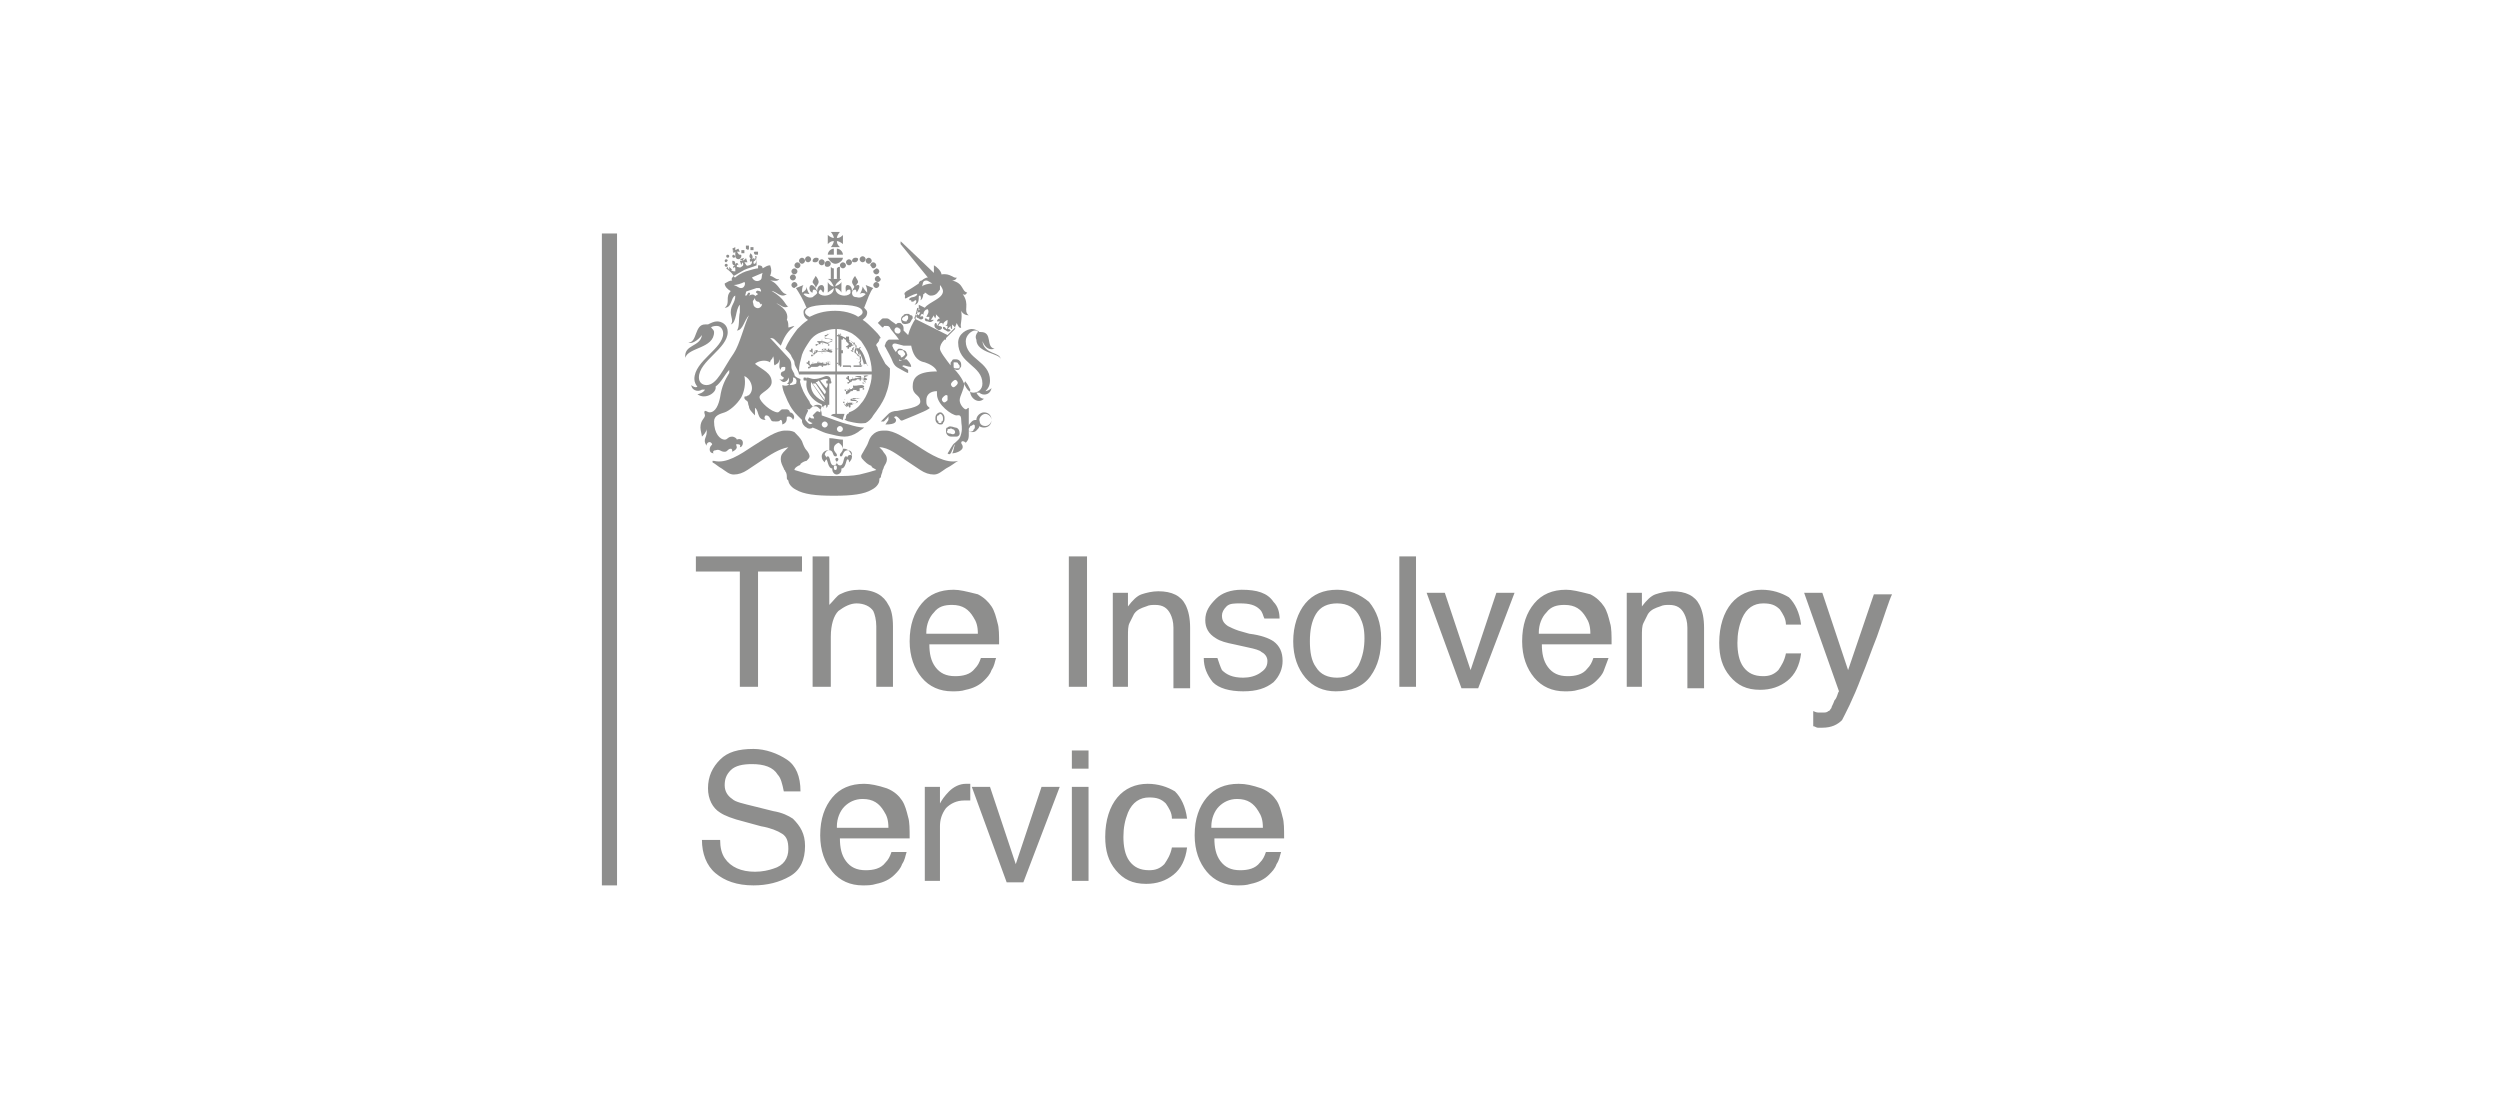 <?xml version="1.0" encoding="utf-8"?>
<!-- Generator: Adobe Illustrator 24.0.3, SVG Export Plug-In . SVG Version: 6.00 Build 0)  -->
<svg version="1.1" id="Layer_1" xmlns="http://www.w3.org/2000/svg" xmlns:xlink="http://www.w3.org/1999/xlink" x="0px" y="0px"
	 width="164.9px" height="73.8px" viewBox="0 0 164.9 73.8" style="enable-background:new 0 0 164.9 73.8;" xml:space="preserve">
<style type="text/css">
	.st0{opacity:0.5;}
	.st1{fill:#1D1D1B;}
</style>
<g>
	<g>
		<g class="st0">
			<g>
				<rect x="39.7" y="15.4" class="st1" width="1" height="43"/>
				<path class="st1" d="M53.8,18.2c-0.1,0.2-0.2,0.3-0.2,0.4c0,0.1,0.2,0.2,0.2,0.4c0.1-0.2,0.2-0.3,0.2-0.4S53.9,18.3,53.8,18.2"
					/>
				<path class="st1" d="M56.4,18.2c0.1,0.2,0.2,0.3,0.2,0.4c0,0.1-0.2,0.2-0.2,0.4c-0.1-0.2-0.2-0.3-0.2-0.4S56.3,18.3,56.4,18.2"
					/>
				<path class="st1" d="M52.4,18.1c0.1,0,0.2-0.1,0.2-0.2c0-0.1-0.1-0.2-0.2-0.2s-0.2,0.1-0.2,0.2C52.2,18,52.3,18.1,52.4,18.1"/>
				<path class="st1" d="M52.5,18.3c0-0.1-0.1-0.2-0.2-0.2c-0.1,0-0.2,0.1-0.2,0.2c0,0.1,0.1,0.2,0.2,0.2
					C52.4,18.5,52.5,18.4,52.5,18.3"/>
				<path class="st1" d="M52.6,18.8c0-0.1-0.1-0.2-0.2-0.2c-0.1,0-0.2,0.1-0.2,0.2c0,0.1,0.1,0.2,0.2,0.2
					C52.5,18.9,52.6,18.9,52.6,18.8"/>
				<path class="st1" d="M53.3,17.3c0.1,0,0.2-0.1,0.2-0.2s-0.1-0.2-0.2-0.2c-0.1,0-0.2,0.1-0.2,0.2S53.2,17.3,53.3,17.3"/>
				<path class="st1" d="M52.9,17.4c0.1,0,0.2-0.1,0.2-0.2c0-0.1-0.1-0.2-0.2-0.2c-0.1,0-0.2,0.1-0.2,0.2
					C52.7,17.3,52.8,17.4,52.9,17.4"/>
				<path class="st1" d="M52.6,17.7c0.1,0,0.2-0.1,0.2-0.2c0-0.1-0.1-0.2-0.2-0.2s-0.2,0.1-0.2,0.2C52.4,17.6,52.5,17.7,52.6,17.7"
					/>
				<path class="st1" d="M53.8,17.3c0.1,0,0.2-0.1,0.2-0.2S53.9,17,53.8,17c-0.1,0-0.2,0.1-0.2,0.2S53.7,17.3,53.8,17.3"/>
				<path class="st1" d="M54.2,17.5c0.1,0,0.2-0.1,0.2-0.2c0-0.1-0.1-0.2-0.2-0.2c-0.1,0-0.2,0.1-0.2,0.2
					C54,17.4,54.1,17.5,54.2,17.5"/>
				<path class="st1" d="M54.6,17.6c0.1,0,0.2-0.1,0.2-0.2c0-0.1-0.1-0.2-0.2-0.2c-0.1,0-0.2,0.1-0.2,0.2
					C54.4,17.6,54.5,17.6,54.6,17.6"/>
				<path class="st1" d="M57.6,17.9c0,0.1,0.1,0.2,0.2,0.2c0.1,0,0.2-0.1,0.2-0.2c0-0.1-0.1-0.2-0.2-0.2
					C57.7,17.8,57.6,17.8,57.6,17.9"/>
				<path class="st1" d="M57.9,18.2c-0.1,0-0.2,0.1-0.2,0.2c0,0.1,0.1,0.2,0.2,0.2c0.1,0,0.2-0.1,0.2-0.2C58,18.3,58,18.2,57.9,18.2
					"/>
				<path class="st1" d="M57.8,18.6c-0.1,0-0.2,0.1-0.2,0.2c0,0.1,0.1,0.2,0.2,0.2s0.2-0.1,0.2-0.2C58,18.7,57.9,18.6,57.8,18.6"/>
				<path class="st1" d="M56.9,17.3c0.1,0,0.2-0.1,0.2-0.2s-0.1-0.2-0.2-0.2c-0.1,0-0.2,0.1-0.2,0.2S56.8,17.3,56.9,17.3"/>
				<path class="st1" d="M57.3,17.4c0.1,0,0.2-0.1,0.2-0.2c0-0.1-0.1-0.2-0.2-0.2s-0.2,0.1-0.2,0.2C57.1,17.3,57.2,17.4,57.3,17.4"
					/>
				<path class="st1" d="M57.6,17.7c0.1,0,0.2-0.1,0.2-0.2c0-0.1-0.1-0.2-0.2-0.2s-0.2,0.1-0.2,0.2C57.5,17.6,57.5,17.7,57.6,17.7"
					/>
				<path class="st1" d="M56.4,17.3c0.1,0,0.2-0.1,0.2-0.2S56.5,17,56.4,17c-0.1,0-0.2,0.1-0.2,0.2S56.3,17.3,56.4,17.3"/>
				<path class="st1" d="M56,17.5c0.1,0,0.2-0.1,0.2-0.2c0-0.1-0.1-0.2-0.2-0.2c-0.1,0-0.2,0.1-0.2,0.2C55.8,17.4,55.9,17.5,56,17.5
					"/>
				<path class="st1" d="M55.4,17.5c0,0.1,0.1,0.2,0.2,0.2c0.1,0,0.2-0.1,0.2-0.2c0-0.1-0.1-0.2-0.2-0.2
					C55.5,17.3,55.4,17.4,55.4,17.5"/>
				<path class="st1" d="M54.8,18.4H55v-0.7c-0.1,0-0.1,0-0.2-0.1V18.4z"/>
				<path class="st1" d="M55.4,17.6c-0.1,0-0.1,0-0.2,0.1v0.7h0.2V17.6z"/>
				<path class="st1" d="M55,16.8v-0.4c-0.2,0-0.4,0.2-0.4,0.4H55z"/>
				<path class="st1" d="M55.2,16.8h0.4c0-0.2-0.2-0.4-0.4-0.4V16.8z"/>
				<path class="st1" d="M54.6,17c0.1,0.2,0.3,0.4,0.5,0.4s0.5-0.2,0.5-0.4H54.6z"/>
				<path class="st1" d="M55.4,16.3c-0.1-0.1-0.2-0.2-0.2-0.4c0.1,0,0.3,0.1,0.4,0.2v-0.6c-0.1,0.1-0.2,0.2-0.4,0.2
					c0-0.1,0.1-0.3,0.2-0.4h-0.6c0.1,0.1,0.2,0.3,0.2,0.4c-0.1,0-0.3-0.1-0.4-0.2v0.6c0.1-0.1,0.2-0.2,0.4-0.2
					c0,0.1-0.1,0.3-0.2,0.4H55.4z"/>
				<path class="st1" d="M56,28c-0.5-0.1-1.2-0.4-1.8-0.6v0c0-0.1,0-0.3-0.1-0.4c-0.1-0.1-0.2-0.2-0.3-0.2c-0.1,0-0.1,0-0.2,0
					c-0.1-0.1-0.2-0.2-0.2-0.3c-0.2-0.3-0.4-0.6-0.5-0.9c-0.1-0.2-0.1-0.4-0.2-0.6c0,0.2-0.2,0.4-0.6,0.4c0,0,0-0.1,0-0.1
					c-0.1,0.1-0.2,0.2-0.5,0.1c0,0.2,0.1,0.5,0.2,0.7c0.2,0.5,0.4,0.9,0.8,1.3c0.1,0.1,0.2,0.2,0.3,0.3c0,0,0,0,0,0.1
					c0,0.1,0.1,0.3,0.3,0.4c0.1,0.1,0.3,0.1,0.4,0c0.3,0.1,0.6,0.3,1,0.4c0.4,0.1,0.8,0.2,1.1,0.2c0.3,0,0.6-0.1,0.9-0.3
					c0.1-0.1,0.3-0.2,0.4-0.3c0,0,0,0,0,0C56.7,28.2,56.3,28.1,56,28 M54.1,27.2L54.1,27.2c-0.2-0.1-0.2-0.1-0.3,0
					c0,0-0.1,0.1-0.1,0.1l-0.1,0.1l0,0c0.1,0.1,0.1,0.2,0.1,0.2c0,0,0,0-0.1,0c-0.1,0-0.1,0-0.2-0.1l0,0l0,0c0,0,0,0,0,0
					c0,0,0,0,0,0c0,0.1-0.1,0.1-0.1,0.2c0,0,0,0,0,0c0,0.1,0.1,0.1,0.1,0.1l0,0c0,0,0.1,0.1,0.2,0.1c-0.1,0.1-0.2,0.1-0.3,0
					c-0.1-0.1-0.2-0.2-0.2-0.3c0-0.1,0.1-0.3,0.2-0.5l0,0l0,0c0-0.1-0.1-0.1-0.1-0.1c0.1,0,0.1,0,0.2,0l0,0l0,0
					c0.1-0.1,0.3-0.3,0.5-0.3c0.1,0,0.2,0,0.3,0.1C54.1,27.1,54.1,27.2,54.1,27.2C54.1,27.2,54.1,27.2,54.1,27.2 M54.4,28.2
					c-0.1,0-0.2-0.1-0.2-0.2c0-0.1,0.1-0.2,0.2-0.2c0.1,0,0.2,0.1,0.2,0.2C54.6,28.1,54.5,28.2,54.4,28.2 M55.4,28.5
					c-0.1,0-0.2-0.1-0.2-0.2c0-0.1,0.1-0.2,0.2-0.2c0.1,0,0.2,0.1,0.2,0.2C55.6,28.4,55.5,28.5,55.4,28.5"/>
				<path class="st1" d="M55.7,29.6c0,0-0.1,0-0.1,0V29c-0.3,0-0.6-0.1-0.9-0.1v0.8c0,0-0.1,0-0.1,0c-0.2,0-0.4,0.2-0.4,0.4
					c0,0.2,0.1,0.3,0.2,0.4c0-0.1,0.1-0.2,0.1-0.2c0.1,0,0.1,0.6,0.4,0.6c0,0,0,0.1,0,0.1c0,0.1,0.1,0.3,0.3,0.3
					c0.1,0,0.3-0.1,0.3-0.3c0,0,0-0.1,0-0.1c0.3,0,0.3-0.6,0.4-0.6c0.1,0,0.1,0.1,0.1,0.2c0.1-0.1,0.2-0.2,0.2-0.4
					C56.1,29.8,55.9,29.6,55.7,29.6 M55.1,31C55,31,55,30.9,55,30.8c0-0.1,0.1-0.1,0.1-0.1c0.1,0,0.1,0.1,0.1,0.1
					C55.2,30.9,55.2,31,55.1,31 M55.9,30.2c0-0.1-0.1-0.1-0.1-0.1c-0.2,0-0.1,0.6-0.4,0.6c-0.1,0-0.2-0.1-0.2-0.2
					c0-0.1,0.1-0.1,0.1-0.2c0-0.1-0.1-0.1-0.1-0.1s-0.1,0-0.1,0.1c0,0.1,0.1,0.1,0.1,0.2c0,0.1-0.1,0.2-0.2,0.2
					c-0.3,0-0.2-0.6-0.4-0.6c0,0-0.1,0-0.1,0.1c0-0.1-0.1-0.2-0.1-0.2c0-0.1,0.1-0.3,0.3-0.3c0.3,0,0.2,0.4,0.4,0.4
					c0.1,0,0.1,0,0.1-0.1c0-0.1-0.2-0.2-0.2-0.4c0-0.2,0.1-0.3,0.3-0.4c0.2,0.1,0.3,0.3,0.3,0.4c0,0.2-0.2,0.3-0.2,0.4
					c0,0.1,0,0.1,0.1,0.1c0.1,0,0.1-0.4,0.4-0.4c0.2,0,0.3,0.1,0.3,0.3C55.9,30,55.9,30.1,55.9,30.2"/>
				<path class="st1" d="M63.2,30.4C63.2,30.3,63.2,30.3,63.2,30.4c-0.8,0.2-1.8-0.4-2.7-1c-0.8-0.5-1.5-1-2.1-1
					c-0.2,0-0.4,0-0.6,0.1c-0.2,0.1-0.4,0.3-0.5,0.6c-0.1,0.3-0.2,0.4-0.3,0.6c-0.1,0.2-0.2,0.3-0.2,0.4c0,0.1,0.1,0.2,0.2,0.3
					c0.1,0.1,0.2,0.2,0.4,0.3c0,0,0.1,0,0.1,0.1c0.1,0.1,0.2,0.1,0.3,0.2c-0.3,0.1-0.7,0.2-1.1,0.3c-0.5,0.1-1,0.1-1.6,0.1
					s-1.1,0-1.6-0.1c-0.4-0.1-0.8-0.2-1.1-0.3c0-0.1,0.1-0.2,0.3-0.3c0,0,0.1,0,0.1-0.1c0.1-0.1,0.3-0.2,0.4-0.2
					c0.1-0.1,0.2-0.2,0.2-0.3c0-0.1-0.1-0.3-0.2-0.4c-0.1-0.1-0.2-0.3-0.3-0.6c-0.1-0.2-0.3-0.4-0.5-0.6c-0.2-0.1-0.4-0.1-0.6-0.1
					c-0.6,0-1.3,0.5-2.1,1c-0.9,0.6-1.8,1.2-2.6,1c0,0-0.1,0-0.1,0c0,0,0,0.1,0,0.1c0.2,0.1,0.4,0.3,0.6,0.4
					c0.3,0.2,0.5,0.4,0.8,0.4c0.3,0,0.6-0.1,0.9-0.3c0.3-0.2,0.6-0.4,0.9-0.6c0.6-0.4,1.2-0.8,1.8-0.9c-0.1,0.1-0.1,0.1-0.2,0.2
					c-0.2,0.2-0.3,0.3-0.3,0.6c0,0.2,0.1,0.4,0.2,0.6c0,0.1,0.1,0.1,0.1,0.2c0.1,0.1,0.1,0.3,0.1,0.4c0,0.1,0,0.1,0.1,0.2
					c0,0.1,0.1,0.4,0.5,0.6c0.5,0.3,1.3,0.4,2.5,0.4c1.2,0,2-0.1,2.5-0.4c0.4-0.2,0.5-0.5,0.5-0.6c0-0.1,0-0.2,0.1-0.2
					c0-0.2,0.1-0.3,0.1-0.4c0-0.1,0.1-0.2,0.1-0.3c0.1-0.2,0.2-0.3,0.2-0.5c0-0.3-0.2-0.4-0.3-0.6c-0.1-0.1-0.1-0.1-0.2-0.2
					c0.6,0,1.2,0.5,1.8,0.9c0.3,0.2,0.6,0.4,0.9,0.6c0.3,0.2,0.6,0.3,0.9,0.3c0.3,0,0.5-0.2,0.8-0.4C62.8,30.7,63,30.5,63.2,30.4
					C63.2,30.4,63.2,30.4,63.2,30.4"/>
				<path class="st1" d="M58.7,24.3c-0.1-0.1-0.2-0.2-0.3-0.3c-0.1-0.2-0.5-0.9-0.5-1c0-0.1-0.1-0.2-0.1-0.2c0-0.1,0-0.1,0.1-0.2
					c0,0,0.1-0.1,0.1-0.2c0,0,0-0.1,0.1-0.1c-0.1-0.2-0.3-0.4-0.5-0.6c-0.2-0.2-0.5-0.5-0.7-0.6c0.1-0.1,0.3-0.2,0.3-0.5
					c0-0.1-0.1-0.2-0.2-0.3c0.2-0.5,0.4-1.1,0.6-1.3l-0.5-0.2c0.1,0.2,0.1,0.4,0.1,0.5c-0.1-0.1-0.2-0.2-0.3-0.4
					c0,0.1-0.1,0.4-0.2,0.5c0.1-0.1,0.3-0.1,0.4,0c-0.1,0.1-0.3,0.3-0.6,0.2c-0.2,0-0.3-0.1-0.3-0.3c0-0.1,0.1-0.2,0.2-0.2
					c0.1,0,0.1,0.2,0.1,0.2c0.1-0.1,0.3-0.5,0.1-0.5c-0.2,0-0.3,0.2-0.4,0.4c0-0.2-0.1-0.4-0.3-0.4c-0.2,0-0.1,0.4-0.1,0.5
					c0-0.1,0.1-0.2,0.2-0.2c0.1,0,0.1,0,0.1,0.2c0,0.1-0.2,0.2-0.4,0.2c-0.2,0-0.6-0.1-0.6-0.5c0.1,0,0.3,0.1,0.4,0.3
					c0-0.2,0-0.4,0-0.7c-0.1,0.2-0.3,0.2-0.4,0.3c0-0.2,0.2-0.3,0.4-0.5h-0.9c0.2,0.1,0.3,0.3,0.4,0.5c-0.1,0-0.3-0.1-0.4-0.3
					c0,0.2,0,0.4,0,0.7c0.1-0.1,0.3-0.2,0.4-0.3c0,0.4-0.4,0.5-0.6,0.5c-0.2,0-0.4-0.1-0.4-0.2c0-0.1,0.1-0.2,0.1-0.2
					c0.1,0,0.1,0.1,0.2,0.2c0.1-0.1,0.1-0.5-0.1-0.5c-0.2,0-0.3,0.2-0.3,0.4c-0.1-0.2-0.2-0.4-0.4-0.4c-0.2,0.1-0.1,0.5,0.1,0.5
					c0-0.1,0-0.2,0.1-0.2c0.1,0,0.2,0.1,0.2,0.2c0,0.1-0.2,0.2-0.3,0.3c-0.3,0.1-0.5-0.1-0.6-0.2c0.1-0.1,0.3,0,0.4,0
					c-0.1-0.1-0.2-0.4-0.2-0.5c0,0.2-0.1,0.3-0.3,0.4c0-0.1,0-0.4,0.1-0.5L52.5,19c0.2,0.3,0.5,0.8,0.7,1.3C53,20.4,53,20.5,53,20.6
					c0,0.2,0.1,0.4,0.3,0.5c-0.3,0.2-0.5,0.4-0.7,0.6c-0.3,0.4-0.6,0.8-0.8,1.3c0.1,0.1,0.4,0.4,0.4,0.5c0.1,0.2,0.2,0.3,0.2,0.4
					c0,0.2,0.1,0.3,0.2,0.5c0,0,0.1,0.2,0.1,0.3h2.4v2.6c-0.1,0-0.2,0-0.3,0.1c0.3,0.1,0.5,0.2,0.8,0.3c0-0.2,0.1-0.3,0.1-0.4
					c0,0-0.3,0-0.5,0v-2.6h2.3c0,0.4-0.1,0.7-0.2,1c-0.1,0.3-0.3,0.7-0.5,0.9c-0.2,0.3-0.5,0.5-0.8,0.6c0,0,0,0.1-0.1,0.1
					c0,0-0.1,0.1-0.1,0.2c0,0.1,0,0.1-0.1,0.2c0.1,0,0.2,0.1,0.3,0.1c0.8,0.2,1,0.1,1.1,0.1l0,0c0.2-0.1,0.4-0.3,0.5-0.5
					c0.3-0.4,0.6-0.8,0.8-1.3c0.2-0.5,0.3-1,0.3-1.6C58.7,24.5,58.7,24.4,58.7,24.3 M55.1,24.5h-2.4c0-0.4,0.1-0.7,0.2-1.1
					c0.1-0.3,0.3-0.6,0.5-0.9c0.2-0.3,0.5-0.5,0.8-0.6c0.3-0.1,0.6-0.2,0.9-0.2V24.5z M55.1,20.5c-0.8,0-1.3,0.2-1.7,0.4
					c-0.2-0.1-0.3-0.2-0.3-0.3c0-0.5,1.3-0.5,1.9-0.5h0c0.7,0,1.9,0,1.9,0.5c0,0.1-0.1,0.2-0.3,0.3C56.5,20.8,55.9,20.5,55.1,20.5
					 M55.2,24.5v-2.8c0.3,0,0.6,0.1,0.8,0.2c0.3,0.1,0.6,0.4,0.8,0.6c0.2,0.3,0.4,0.6,0.5,0.9c0.1,0.3,0.2,0.7,0.2,1.1H55.2z"/>
				<path class="st1" d="M57.2,24.1C57.2,24.1,57.2,24.2,57.2,24.1c-0.1-0.3-0.2-0.8-0.5-1.1c0,0,0,0,0,0c0,0,0.1-0.1,0.1-0.1
					c-0.1,0-0.1,0-0.2,0.1c0,0,0,0-0.1-0.1c-0.1-0.2-0.3-0.3-0.5-0.5c-0.2-0.1-0.4-0.2-0.6-0.3c0,0,0.1-0.1,0.1,0
					c0-0.1-0.1-0.1-0.1-0.1c0,0,0,0,0,0.1c0,0-0.1-0.1-0.1-0.1c0,0,0,0.1,0,0.1c0,0,0,0-0.1,0c0,0,0,0.1,0.1,0.1c0,0,0-0.1,0-0.1
					v0.9c0,0-0.1,0-0.2,0c0,0,0.1,0.1,0.2,0v1c0,0-0.1-0.1,0-0.1c-0.1,0-0.1,0.1-0.1,0.1c0,0,0,0,0.1,0c0,0,0,0.1,0,0.1
					c0,0,0.1,0,0.1,0c0,0,0,0.1,0,0.1c0,0,0.1,0,0.1-0.1c0,0-0.1,0-0.1,0h0.7c0,0,0,0.1,0,0.2c0-0.1,0.1-0.1,0-0.2h0.8
					c0,0-0.1,0.1-0.1,0c0,0.1,0.1,0.1,0.1,0.1c0,0,0,0,0-0.1c0,0,0.1,0,0.1,0c0,0,0-0.1,0-0.1c0,0,0.1,0,0.1,0
					C57.3,24.1,57.3,24.1,57.2,24.1 M56.5,22.8C56.5,22.9,56.5,22.9,56.5,22.8c0,0.1,0,0.1,0,0.1c0,0,0,0.1-0.1,0.1c0,0,0.1,0,0.1,0
					c0,0,0,0.1,0,0.1c0,0,0,0,0.1,0c0.2,0.3,0.3,0.6,0.4,1c0,0-0.1,0-0.1,0c0,0,0,0.1,0,0.1h-0.6c0,0,0-0.1,0-0.1c0,0-0.1,0-0.1,0
					c0,0,0-0.1,0-0.1c0,0,0,0.1,0,0.1c0,0-0.1,0-0.1,0c0,0,0,0,0,0.1h-0.5c0,0,0-0.1,0-0.1c0,0-0.1,0-0.1,0v-0.8c0,0,0.1,0,0.1,0
					c0,0,0-0.1,0-0.1c0,0,0.1,0,0.1,0c0,0-0.1,0-0.1,0c0,0,0-0.1,0-0.1c0,0,0,0-0.1,0v-0.7c0,0,0,0,0.1,0c0,0,0-0.1,0-0.1
					c0.2,0.1,0.3,0.1,0.5,0.2C56.2,22.5,56.4,22.7,56.5,22.8"/>
				<path class="st1" d="M56.8,23.8C56.8,23.8,56.8,23.8,56.8,23.8C56.8,23.8,56.8,23.7,56.8,23.8c0-0.1,0-0.1,0-0.1c0,0,0,0-0.1,0
					c0,0-0.2,0-0.2-0.1c0,0,0,0,0.1,0.1c0,0,0,0,0,0c0,0,0,0,0,0c0,0,0,0,0.1,0c0,0,0,0,0,0v0c0,0,0.1,0,0.1-0.1
					c0-0.1-0.1-0.1-0.1-0.2c0,0-0.1,0-0.1-0.1c0-0.1,0-0.1-0.1-0.2c0,0,0-0.1,0-0.1c0,0.1-0.1,0.2,0,0.3c0.1,0.1,0.2,0.2,0.2,0.2
					c0,0,0,0,0,0c0,0,0,0,0,0c0,0,0,0,0,0c0,0,0,0,0,0c0,0,0,0-0.1,0c-0.1-0.1-0.1-0.2-0.2-0.2c-0.1-0.1,0-0.2,0-0.3
					c0.1-0.1,0-0.2-0.1-0.3c0,0,0,0,0-0.1c0,0,0,0,0,0c0,0,0,0,0,0c0,0,0,0,0,0c0,0,0,0,0,0c0,0,0,0,0,0c0,0,0,0-0.1,0c0,0,0,0,0,0
					c0,0,0,0,0,0c0,0,0,0,0,0l0,0l0,0c0,0,0.1,0,0.1,0c0,0,0,0,0,0c0,0,0,0-0.1,0c0,0,0,0,0,0c0,0,0,0,0.1,0c0,0,0.1,0,0.1,0
					c0,0.1-0.1,0.1-0.1,0.2c0,0,0,0-0.1-0.1c0,0,0-0.1-0.1-0.1c0,0,0,0-0.1-0.1c0,0,0,0,0-0.1c0,0,0-0.1,0-0.1c0,0,0,0,0,0
					c0,0,0,0,0,0c0,0,0,0,0,0c0,0,0,0,0,0c0,0,0,0,0,0c0,0,0,0,0,0c0,0,0,0,0,0c0,0,0,0,0,0c0,0,0-0.1,0-0.1c0,0,0,0,0,0
					c0,0,0,0,0,0c0,0,0,0-0.1,0c0,0,0,0,0,0c0,0,0,0,0,0c0,0,0,0,0,0c0,0,0,0,0,0c0,0,0,0,0,0c0,0,0,0,0,0c0,0-0.1,0-0.1,0
					c0,0,0,0,0,0c0,0,0,0,0,0c0,0,0,0,0,0c0,0,0,0,0,0c0,0,0,0,0,0c0,0,0,0,0,0c0,0,0,0,0,0c0,0,0,0,0,0c0,0,0,0,0,0c0,0,0,0,0,0.1
					c0,0-0.1,0-0.1,0c0,0.1,0,0.1,0.1,0.1c0,0,0,0.1,0,0.1c0,0,0,0,0,0c0,0,0,0,0,0c0,0,0,0,0,0c0,0,0,0,0,0c0,0,0,0,0,0
					c0,0,0.1,0.1,0.2,0.2c0,0-0.1,0.1-0.1,0.1c0,0-0.1,0.1-0.1,0c0,0,0,0,0,0c0,0,0,0,0,0c0,0,0,0,0,0c0,0,0,0-0.1,0c0,0,0,0,0,0
					c0,0,0,0,0,0c0,0,0,0,0.1,0c0,0,0,0,0,0c0,0,0,0,0,0c0,0,0,0,0,0c0,0,0,0,0,0c0,0,0,0,0,0c0,0,0,0,0,0.1c0,0,0,0,0,0
					c0,0,0,0,0,0c0,0,0,0,0.1,0c0,0,0,0,0,0c0,0,0,0.1,0,0.1c0,0,0,0,0,0c0,0,0,0,0,0c0,0,0,0,0.1,0c0,0,0,0,0,0c0,0,0,0,0,0
					c0,0,0,0,0-0.1c0,0,0,0,0,0c0,0,0,0,0,0c0,0,0,0,0,0c0,0,0.1,0,0.1,0c0,0,0,0,0.1-0.1c0,0,0.1,0,0.1,0c0,0,0,0,0-0.1
					c0,0.1,0.2,0.1,0.2,0.2c-0.1,0-0.1,0-0.2,0c0,0-0.1,0.1-0.1,0.1c0,0,0,0.1,0.1,0.2c-0.1,0-0.1,0-0.1,0c0,0,0,0,0,0
					c0,0-0.1-0.1-0.1-0.1c0,0,0,0,0,0h0c0,0,0,0,0,0c0,0,0,0,0,0c0,0,0,0,0,0c0,0,0,0,0,0c0,0,0,0,0,0c0,0,0,0,0,0c0,0-0.1,0-0.1,0
					c0,0,0,0,0,0c0,0,0,0,0,0c0,0,0,0,0,0c0,0,0,0,0,0c0,0,0,0,0,0c0,0,0,0,0,0c0,0,0,0,0,0c0,0,0,0,0,0c0,0,0,0,0,0c0,0,0,0,0.1,0
					c0,0,0,0,0,0c0,0,0,0,0,0c0,0,0,0,0,0c0,0,0,0,0,0c0,0,0,0,0,0c0,0,0,0,0,0c0,0,0,0,0,0c0,0,0,0,0,0c0,0,0,0,0,0c0,0,0,0,0.1,0
					l0,0c0,0,0,0,0.1,0c0,0,0,0,0,0c0,0,0,0,0-0.1c0-0.1,0.1-0.1,0.1-0.1c0,0,0.1,0.2,0.2,0.2c0.1,0,0.1,0,0.1,0
					C56.7,23.8,56.7,23.8,56.8,23.8c-0.1,0-0.1,0-0.1,0.1s0,0-0.1,0c0,0,0,0,0,0c0,0,0,0,0,0c0,0,0,0,0,0c0,0,0,0,0,0c0,0,0,0,0.1,0
					c0,0,0,0,0,0c0,0,0,0,0,0.1c0,0,0,0,0,0c0,0,0,0,0,0c0,0,0,0,0,0c0,0,0,0,0,0c0,0,0,0,0,0c0,0,0,0,0,0c0,0,0,0,0,0.1
					c0,0,0,0,0,0c0,0,0,0,0.1,0c0,0,0,0,0,0c0,0,0,0,0,0c0,0,0,0,0-0.1C56.7,23.9,56.8,23.9,56.8,23.8
					C56.8,23.9,56.8,23.9,56.8,23.8C56.8,23.8,56.8,23.8,56.8,23.8C56.8,23.8,56.8,23.8,56.8,23.8L56.8,23.8z"/>
				<path class="st1" d="M54.8,25.1L54.8,25.1L54.8,25.1c0-0.2-0.1-0.3-0.3-0.3c-0.1,0-0.4,0.2-0.8,0.2c-0.2,0-0.3-0.1-0.5-0.1
					l0,0.1c0,0,0,0,0,0c0,0,0-0.1-0.1-0.1s-0.1,0-0.1,0.1s0,0.1,0.1,0.1c0,0,0.1,0,0.1,0l0,0.1c0,0,0,0,0,0
					c-0.1,0.6,0.4,1.3,1.1,1.5c0.1,0,0.2,0,0.2,0.1c0,0.1,0,0.1-0.1,0.1c0,0-0.1,0-0.1-0.1c0,0,0.1,0,0.1-0.1c0,0,0-0.1-0.1-0.1
					c0,0-0.1,0-0.1,0.1c0,0.1,0.1,0.2,0.2,0.2c0.1,0,0.2,0,0.2-0.2c0,0,0.1,0,0.1,0l0-0.1l0,0l0-1.3l0,0
					C54.8,25.3,54.9,25.3,54.8,25.1C54.9,25.2,54.8,25.1,54.8,25.1 M53.5,25.2l0.9,1.3C53.9,26.3,53.4,25.9,53.5,25.2 M54.4,26.4
					l-0.8-1.1c0,0,0.1,0,0.1,0c0,0,0.1,0,0.1,0l0.6,0.9C54.4,26.2,54.4,26.3,54.4,26.4 M54.4,26l-0.6-0.8c0.1,0,0.1,0,0.2-0.1
					l0.4,0.6C54.5,25.8,54.5,25.9,54.4,26 M54.6,25.1L54.6,25.1c-0.1,0-0.1,0-0.1,0.1c0,0.1,0,0.1,0.1,0.1l0,0c0,0,0,0,0,0
					c0,0.1,0,0.2-0.1,0.3l-0.4-0.5c0.2-0.1,0.3-0.1,0.4-0.1C54.6,25,54.6,25,54.6,25.1"/>
				<path class="st1" d="M54.6,22.6c0.2,0,0.3-0.1,0.3-0.1c0-0.2-0.5-0.1-0.5-0.2c0,0,0,0,0-0.1h0c0.2,0,0.2-0.2,0.4-0.2
					c-0.2,0-0.2,0.1-0.3,0.1c0,0,0.1-0.1,0.1-0.1c0,0.1-0.1,0.1-0.2,0.1c0,0,0,0,0,0c0,0,0,0,0,0.1c0,0.2,0.5,0.1,0.5,0.2
					C54.9,22.5,54.8,22.5,54.6,22.6c-0.1,0-0.2-0.1-0.4-0.1c0,0,0.1-0.1,0-0.1c0,0,0,0,0,0c0,0,0,0,0,0c0,0,0,0,0,0c0,0,0,0,0,0
					c0,0,0,0,0,0c0,0,0,0,0,0c0,0,0,0,0,0c0,0,0,0,0,0c0,0,0,0,0,0c0,0,0,0,0,0.1c0,0,0,0-0.1,0c0,0,0,0,0,0c0,0,0,0.1,0,0.1
					c0,0,0,0,0,0c0,0,0,0.1,0,0.1h0c0,0,0,0,0,0c0,0,0,0,0-0.1c0,0,0,0,0-0.1c0,0,0,0,0,0c0,0,0,0,0,0c0,0,0,0,0,0c0,0,0,0,0,0
					c0,0,0,0,0,0c0,0,0,0,0,0c0,0,0,0,0,0c0,0,0,0,0,0c0,0,0,0,0,0c0,0,0,0,0,0c0,0,0,0,0,0c0,0,0,0,0,0c0,0,0,0,0,0c0,0,0,0,0,0
					c0,0,0,0,0,0c0,0,0,0,0,0c0,0,0,0,0,0c0,0,0,0,0,0c0,0,0,0-0.1,0c0,0,0,0,0,0c0,0,0,0,0,0c0,0,0,0,0,0c0,0,0,0,0,0c0,0,0,0,0,0
					c0,0,0,0,0,0c0,0,0,0,0,0c0,0,0,0,0,0c0,0,0,0,0,0c0,0,0,0,0,0c0,0,0,0,0,0c0,0-0.1,0-0.1,0c0,0,0,0.1,0.1,0.1c0,0,0,0,0,0
					c0,0,0,0,0,0c0,0,0,0,0,0c0,0,0,0,0,0c0,0,0,0,0,0c0,0,0,0,0,0c0,0,0,0,0,0.1c0,0-0.1,0-0.1,0c0,0-0.1,0-0.1,0c0,0-0.1,0-0.1,0
					c0,0,0,0,0,0c0,0,0,0,0,0c0,0,0,0,0,0c0,0,0,0,0,0c0,0,0,0,0,0c0,0,0,0,0,0c0,0,0,0,0,0c0,0,0,0,0,0c0,0,0,0,0,0c0,0,0,0,0,0
					c0,0,0,0,0,0c0,0,0,0,0,0c0,0,0,0,0,0c0,0,0,0,0,0c0,0,0,0,0,0c0,0,0,0,0.1,0c0,0,0,0,0,0c0,0,0,0,0,0.1c0,0,0,0,0,0
					c0,0,0,0,0,0c0,0,0,0,0,0c0,0,0,0,0,0c0,0,0,0,0,0c0,0,0,0,0,0c0,0,0,0,0,0c0,0,0,0,0,0c0,0,0,0,0,0c0,0,0,0,0,0c0,0,0,0,0,0
					c0,0,0,0,0,0c0,0,0,0,0,0c0,0,0,0,0,0c0,0,0,0,0,0c0,0,0,0,0,0c0,0,0,0,0.1,0c0,0,0,0,0,0c0,0,0,0,0,0c0,0,0,0,0,0c0,0,0,0,0,0
					c0-0.1,0,0,0.1-0.1c0,0,0,0,0,0c0,0,0,0,0,0c0,0,0,0,0,0c0,0,0,0,0,0c0,0,0,0,0,0c0,0,0,0,0,0c0,0,0.1,0,0.1,0
					c0.1,0-0.1-0.1,0.1-0.1c0,0,0,0,0.1,0c0,0,0,0.1,0,0.1c0,0,0,0,0,0c0,0,0,0,0,0c0,0,0,0,0,0c0,0,0-0.1-0.1,0c0,0,0,0,0,0
					c0,0,0,0,0,0c0,0,0,0,0,0c0,0,0,0,0,0c0,0,0,0,0,0c0,0,0,0,0,0c0,0,0,0,0,0c0,0-0.1,0,0,0c0,0,0,0,0,0c0,0,0,0,0,0c0,0,0,0,0,0
					c0,0,0,0,0,0c0,0,0,0,0,0c0,0,0,0,0,0c0,0,0,0,0,0s0,0,0,0c0,0,0,0,0,0c0,0,0,0,0,0c0,0,0,0,0,0c0,0,0,0,0,0c0,0,0,0,0,0
					c0,0,0,0,0,0c0,0,0,0,0,0c0,0,0,0,0,0c0,0,0,0,0,0c0,0,0,0,0,0c0,0,0,0,0,0c0,0,0.1,0,0.1,0c0,0,0-0.1,0-0.1
					C54.6,22.7,54.6,22.7,54.6,22.6c-0.1,0.1,0,0.1,0,0.1C54.7,22.7,54.6,22.7,54.6,22.6c0.1,0.1,0.1,0.1,0.1,0.1c0,0,0,0,0,0
					c0,0,0,0,0,0.1c0,0,0,0-0.1,0c0,0,0,0,0,0c0,0,0,0,0,0c0,0,0,0,0,0c0,0,0,0,0,0c0,0,0,0,0,0c0,0,0,0,0,0c0,0,0,0,0,0
					c0,0,0,0,0,0c0,0,0,0,0,0c0,0,0,0,0,0c0,0,0,0,0,0c0,0,0,0,0,0c0,0,0,0,0,0c0,0,0,0,0,0c0,0,0,0,0,0c0,0,0,0,0,0c0,0,0,0,0,0
					c0,0,0,0,0,0c0,0,0,0,0,0c0,0,0,0,0,0c0,0,0,0,0,0c0,0,0,0,0,0h0c0,0,0,0,0,0c0,0,0,0,0,0c0,0,0,0,0,0c0,0,0,0,0,0c0,0,0,0,0,0
					c0,0,0,0,0,0C54.7,22.6,54.7,22.6,54.6,22.6C54.6,22.6,54.6,22.6,54.6,22.6 M54.1,22.4C54.1,22.4,54.1,22.4,54.1,22.4
					C54.1,22.4,54.1,22.4,54.1,22.4 M54.2,22.4C54.2,22.4,54.3,22.4,54.2,22.4C54.3,22.4,54.3,22.4,54.2,22.4
					C54.2,22.4,54.2,22.4,54.2,22.4 M54.2,22.3C54.2,22.4,54.2,22.4,54.2,22.3C54.2,22.3,54.2,22.3,54.2,22.3
					C54.2,22.3,54.2,22.3,54.2,22.3 M54.2,22.5C54.2,22.4,54.2,22.4,54.2,22.5C54.2,22.4,54.2,22.4,54.2,22.5
					C54.2,22.4,54.2,22.4,54.2,22.5C54.2,22.4,54.2,22.4,54.2,22.5C54.2,22.4,54.2,22.4,54.2,22.5C54.2,22.4,54.2,22.4,54.2,22.5
					C54.2,22.4,54.2,22.4,54.2,22.5L54.2,22.5C54.2,22.4,54.2,22.4,54.2,22.5C54.2,22.4,54.2,22.4,54.2,22.5
					C54.2,22.4,54.2,22.4,54.2,22.5C54.2,22.4,54.2,22.4,54.2,22.5C54.2,22.4,54.2,22.4,54.2,22.5C54.2,22.4,54.2,22.4,54.2,22.5
					C54.2,22.5,54.2,22.5,54.2,22.5C54.2,22.5,54.2,22.5,54.2,22.5C54.1,22.5,54.1,22.5,54.2,22.5"/>
				<path class="st1" d="M54.9,23.2c0-0.1-0.1-0.1-0.2-0.1c-0.2,0-0.5,0.1-0.5,0c0,0,0.1,0,0.2,0c0,0,0,0,0,0c0.2,0.1,0.5-0.1,0.6,0
					c-0.2-0.1-0.3,0-0.4,0c0.1,0,0.1,0,0.1-0.1c-0.1,0-0.2,0-0.3,0c0,0,0,0,0,0c-0.1,0-0.2,0-0.2,0.1c0,0.2,0.4,0.1,0.6,0.1
					C54.8,23.2,54.8,23.2,54.9,23.2c-0.1,0-0.2,0-0.3,0c-0.1,0-0.5-0.1-0.7,0c0,0,0.1-0.1,0-0.1c0,0,0,0,0,0c0,0,0,0,0,0
					c0,0,0,0,0,0c0,0,0,0,0,0c0,0,0,0,0,0c0,0,0,0-0.1,0c0,0,0,0,0,0c0,0,0,0,0,0c0,0,0,0,0,0c0,0,0,0,0,0.1c0,0,0,0.1-0.1,0
					c0,0,0,0,0,0c0,0,0,0.1,0,0.1c0,0,0,0,0,0c0,0,0,0,0,0.1l0,0c0,0,0,0,0,0c0,0,0,0,0,0c0,0,0,0,0,0l0,0c0,0,0,0-0.1-0.1
					c0,0,0,0,0-0.1c0,0,0-0.1,0-0.1c0,0,0,0,0,0c0,0,0,0,0,0c0,0,0,0,0,0c0,0,0,0,0,0c0,0,0,0,0,0c0,0,0,0,0,0c0,0,0,0,0,0
					c0,0,0,0,0,0c0,0,0-0.1,0-0.1c0,0,0,0,0,0c0,0,0,0,0,0c0,0,0,0,0,0c0,0,0,0,0,0c0,0,0,0,0,0c0,0,0,0,0,0c0,0,0,0,0,0
					c0,0,0,0,0,0c0,0,0,0,0,0c0,0-0.1,0-0.1,0c0,0,0,0,0,0c0,0,0,0,0,0c0,0,0,0,0,0c0,0,0,0,0,0c0,0,0,0,0,0c0,0,0,0,0,0
					c0,0,0,0,0,0c0,0,0,0,0,0c0,0,0,0,0,0c0,0,0,0,0,0.1c0,0,0,0,0,0c0,0-0.1,0-0.1,0c0,0.1,0,0.1,0.1,0.1c0,0,0,0,0,0c0,0,0,0,0,0
					c0,0,0,0,0,0c0,0,0,0,0,0c0,0,0,0,0,0c0,0,0,0,0,0c0,0,0,0,0.1,0.1c0,0,0.1,0,0.1,0c0,0,0,0.1,0,0.1c0,0-0.1,0-0.1,0
					c0,0-0.1,0-0.1,0c0,0,0,0,0,0c0,0,0,0,0,0c0,0,0,0,0,0c0,0,0,0-0.1,0c0,0,0,0,0,0c0,0,0,0,0,0c0,0,0,0,0,0c0,0,0,0,0,0
					c0,0,0,0,0,0c0,0,0,0,0,0c0,0,0,0,0,0c0,0,0,0,0,0c0,0-0.1,0,0,0c0,0,0,0,0,0c0,0,0,0,0,0c0,0,0,0,0.1,0c0,0,0,0,0,0
					c0,0,0,0,0,0.1c0,0,0,0,0,0c0,0,0,0,0,0c0,0,0,0.1,0,0c0,0,0,0,0,0c0,0,0,0,0,0c0,0,0,0,0,0c0,0,0,0,0,0c0,0,0,0,0,0
					c0,0,0,0,0,0c0,0,0,0,0,0c0,0,0,0,0,0c0,0,0,0,0,0c0,0,0,0,0,0.1c0,0,0,0,0-0.1c0,0,0,0,0,0c0,0,0,0,0,0c0,0,0,0,0.1,0
					c0,0,0,0,0,0c0,0,0,0,0,0c0,0,0,0,0,0c0,0,0,0,0,0c0-0.1,0,0,0.1-0.1c0,0,0,0,0,0c0,0,0,0,0,0c0,0,0.1-0.1,0.1-0.1c0,0,0,0,0,0
					c0.1,0,0-0.1,0.3-0.1c0,0,0,0,0.1,0c0,0,0,0.1,0,0.1c0,0,0,0,0.1,0c0,0,0,0,0,0c0,0,0,0,0,0c-0.1,0-0.1-0.1-0.1-0.1c0,0,0,0,0,0
					c0,0,0,0,0,0c0,0,0,0,0,0c0,0,0,0,0,0c0,0,0,0,0,0c0,0,0,0,0,0c0,0,0,0,0,0c0,0-0.1,0-0.1,0c0,0,0,0,0,0c0,0,0,0,0,0
					c0,0,0,0,0,0c0,0,0,0,0,0c0,0,0,0,0,0c0,0,0,0,0,0c0,0,0,0,0,0c0,0,0,0,0,0c0,0,0,0,0,0c0,0,0,0,0.1,0c0,0,0,0,0,0c0,0,0,0,0,0
					c0,0,0,0,0,0c0,0,0,0,0,0c0,0,0,0,0,0c0,0,0,0,0,0c0,0,0,0,0,0c0,0,0,0,0,0c0,0,0,0,0,0c0,0,0.1,0,0.1,0c0,0,0-0.1,0-0.1
					c0,0,0,0,0-0.1c0,0,0.1,0,0.1,0c0.1,0,0.1,0,0.1,0c0,0,0.1,0,0.1,0c0,0,0,0,0,0c0,0,0,0,0,0.1c0,0,0,0-0.1,0c0,0,0,0,0,0
					c0,0,0,0,0,0c0,0,0,0,0,0c0,0,0,0,0,0c0,0,0,0,0,0c0,0,0,0,0,0c0,0,0,0,0,0c0,0,0,0,0,0c0,0,0,0,0,0c0,0,0,0,0,0c0,0,0,0,0,0
					c0,0,0,0,0,0c0,0,0,0,0,0c0,0,0,0,0,0c0,0,0,0,0,0c0,0,0,0,0,0c0,0,0,0,0,0c0,0,0,0,0,0c0,0,0,0,0-0.1c0,0,0,0,0,0c0,0,0,0,0,0
					c0,0,0,0,0,0h0c0,0,0,0,0,0c0,0,0,0,0,0c0,0,0,0,0,0c0,0,0,0,0,0c0,0,0,0,0,0c0,0,0,0,0,0c-0.1,0-0.1,0-0.2,0
					C54.7,23.3,54.9,23.3,54.9,23.2 M53.6,23.3C53.6,23.3,53.6,23.3,53.6,23.3C53.6,23.3,53.6,23.3,53.6,23.3 M53.8,23.1
					C53.8,23.1,53.9,23.1,53.8,23.1C53.9,23.1,53.9,23.1,53.8,23.1C53.8,23.1,53.8,23.1,53.8,23.1 M53.8,23.1
					C53.8,23.1,53.8,23.1,53.8,23.1C53.7,23.1,53.8,23.1,53.8,23.1C53.8,23,53.8,23.1,53.8,23.1 M53.7,23.2
					C53.7,23.2,53.7,23.2,53.7,23.2C53.8,23.2,53.8,23.2,53.7,23.2C53.8,23.1,53.8,23.1,53.7,23.2C53.8,23.1,53.8,23.1,53.7,23.2
					C53.8,23.1,53.7,23.1,53.7,23.2C53.7,23.1,53.7,23.1,53.7,23.2C53.8,23.1,53.8,23.1,53.7,23.2L53.7,23.2
					c0.1-0.1,0.1-0.1,0.1-0.1S53.8,23.2,53.7,23.2C53.8,23.2,53.8,23.1,53.7,23.2C53.8,23.1,53.8,23.1,53.7,23.2
					C53.8,23.2,53.8,23.1,53.7,23.2C53.8,23.2,53.8,23.2,53.7,23.2C53.8,23.2,53.8,23.2,53.7,23.2C53.8,23.2,53.8,23.2,53.7,23.2
					C53.7,23.2,53.7,23.2,53.7,23.2 M53.9,23.5L53.9,23.5C53.9,23.5,53.9,23.5,53.9,23.5"/>
				<path class="st1" d="M54.8,24c0,0-0.1-0.1-0.2-0.1c-0.2,0-0.7,0.1-0.7,0c0-0.1,0.2,0,0.3,0c0,0,0,0,0,0c0.2,0.1,0.4-0.1,0.6,0
					c-0.1-0.1-0.3,0-0.4,0c0.1,0,0.2,0,0.2,0c-0.1,0-0.3,0-0.4,0c0,0,0,0,0,0c-0.2,0-0.3,0-0.3,0.1c0,0.2,0.6,0.1,0.7,0.1
					C54.7,23.9,54.7,23.9,54.8,24c-0.1,0-0.2,0-0.3,0c-0.1,0-0.6-0.1-0.9,0c0,0,0.1-0.1,0-0.1c0,0,0,0,0,0c0,0,0,0,0,0c0,0,0,0,0,0
					c0,0,0,0,0,0c0,0,0,0,0,0c0,0,0,0,0,0c0,0,0,0,0,0c0,0,0,0,0,0c0,0,0,0,0,0c0,0,0,0,0,0.1c0,0,0,0-0.1,0c0,0,0,0,0,0
					c0,0,0,0.1,0,0.1c0,0,0,0,0,0c0,0,0,0,0,0l0,0c0,0,0,0,0,0c0,0,0,0,0,0c0,0,0,0-0.1-0.1c0,0,0,0,0-0.1c0,0,0-0.1,0-0.1
					c0,0,0,0,0,0c0,0,0,0,0,0c0,0,0,0,0,0c0,0,0,0,0,0c0,0,0,0,0,0c0,0,0,0,0,0c0,0,0,0,0,0c0,0,0,0,0,0c0,0,0,0,0,0c0,0,0,0,0,0
					c0,0,0,0,0,0c0,0,0,0,0,0c0,0,0,0,0,0c0,0,0,0,0,0c0,0,0,0,0,0c0,0,0,0,0,0c0,0,0,0,0,0c0,0,0,0,0,0c0,0-0.1,0-0.1,0
					c0,0,0,0,0,0c0,0,0,0,0,0c0,0,0,0,0,0c0,0,0,0,0,0c0,0,0,0,0,0c0,0,0,0,0,0c0,0,0,0,0,0c0,0,0,0,0,0c0,0,0,0,0,0c0,0,0,0,0,0.1
					c0,0,0,0,0,0c0,0-0.1,0-0.1,0c0,0.1,0,0.1,0.1,0.1c0,0,0,0,0,0c0,0,0,0,0,0c0,0,0,0,0,0c0,0,0,0,0,0c0,0,0,0,0,0c0,0,0,0,0,0
					c0,0,0,0.1,0.1,0.1c0,0,0,0,0,0c0,0,0,0,0,0c0,0,0,0.1,0,0.1c0,0-0.1,0-0.1,0c0,0-0.1,0-0.1,0c0,0,0,0,0,0c0,0,0,0,0,0
					c0,0,0,0,0,0c0,0,0,0,0,0c0,0,0,0,0,0c0,0,0,0,0,0c0,0,0,0,0,0c0,0,0,0,0,0c0,0,0,0,0,0c0,0,0,0,0,0c0,0,0,0,0,0c0,0,0,0,0,0
					c0,0-0.1,0,0,0c0,0,0,0,0,0c0,0,0,0,0,0c0,0,0,0,0.1,0c0,0,0,0,0,0c0,0,0,0,0,0.1c0,0,0,0,0,0c0,0,0,0,0,0c0,0,0,0,0,0
					c0,0,0,0,0,0c0,0,0,0,0,0c0,0,0,0,0,0c0,0,0,0,0,0c0,0,0,0,0,0c0,0,0,0,0,0c0,0,0,0,0,0c0,0,0,0,0,0c0,0,0,0,0,0c0,0,0,0,0,0
					c0,0,0,0,0,0c0,0,0,0,0,0c0,0,0,0,0,0c0,0,0,0,0.1,0c0,0,0,0,0,0c0,0,0,0,0,0c0,0,0,0,0,0c0,0,0,0,0,0c0-0.1,0.1,0,0.1-0.1
					c0,0,0,0,0,0c0,0,0,0,0,0c0,0,0,0,0.1,0c0,0,0,0,0,0l0.1,0c0,0,0,0,0,0c0,0,0,0,0,0c0,0,0,0,0,0c0,0,0,0,0.1,0
					c0.3,0,0.1-0.1,0.4-0.1c0,0,0,0,0,0c0,0,0,0.1,0,0.1c0,0,0,0,0.1,0c0,0,0,0,0,0c0,0,0,0,0,0c0,0,0-0.1-0.1-0.1c0,0,0,0,0,0
					c0,0,0,0,0,0c0,0,0,0,0,0c0,0,0,0,0,0c0,0,0,0,0,0c0,0,0,0,0,0c0,0,0,0,0,0c0,0-0.1,0-0.1,0c0,0,0,0,0,0c0,0,0,0,0,0
					c0,0,0,0,0,0c0,0,0,0,0,0c0,0,0,0,0,0c0,0,0,0,0,0c0,0,0,0,0,0c0,0,0,0,0,0c0,0,0,0,0,0c0,0,0,0,0.1,0c0,0,0,0,0,0c0,0,0,0,0,0
					c0,0,0,0,0,0c0,0,0,0,0,0c0,0,0,0,0,0c0,0,0,0,0,0c0,0,0,0,0,0c0,0,0,0,0,0c0,0,0,0,0,0c0,0,0.1,0,0.1,0c0,0,0-0.1,0-0.1
					c0,0,0,0,0-0.1c0,0,0.1,0,0.1,0c0.1,0,0.1,0,0.1,0c0,0,0.1,0,0.1,0c0,0,0,0,0,0c0,0,0,0,0,0.1c0,0,0,0-0.1,0c0,0,0,0,0,0
					c0,0,0,0,0,0c0,0,0,0,0,0c0,0,0,0,0,0c0,0,0,0,0,0c0,0,0,0,0,0c0,0,0,0,0,0c0,0,0,0,0,0c0,0,0,0,0,0c0,0,0,0,0,0c0,0,0,0,0,0
					c0,0,0,0,0,0c0,0,0,0,0,0c0,0,0,0,0,0c0,0,0,0,0,0c0,0,0,0,0,0c0,0,0,0,0,0c0,0,0,0,0,0c0,0,0,0,0-0.1c0,0,0,0,0,0c0,0,0,0,0,0
					c0,0,0,0,0,0c0,0,0,0,0,0c0,0,0,0,0,0c0,0,0,0,0,0c0,0,0,0,0,0c0,0,0,0,0,0C54.7,24.1,54.7,24,54.8,24c-0.1,0.1-0.2,0.1-0.3,0.1
					C54.6,24,54.8,24,54.8,24 M53.6,23.8C53.6,23.8,53.7,23.8,53.6,23.8C53.7,23.9,53.7,23.9,53.6,23.8
					C53.6,23.9,53.6,23.8,53.6,23.8 M53.6,23.8C53.6,23.8,53.6,23.8,53.6,23.8C53.5,23.8,53.6,23.8,53.6,23.8
					C53.6,23.8,53.6,23.8,53.6,23.8 M53.5,23.9C53.5,23.9,53.5,23.9,53.5,23.9C53.6,23.9,53.6,23.9,53.5,23.9
					C53.6,23.9,53.6,23.9,53.5,23.9C53.6,23.9,53.6,23.9,53.5,23.9C53.6,23.9,53.5,23.9,53.5,23.9C53.5,23.9,53.6,23.9,53.5,23.9
					C53.6,23.8,53.6,23.8,53.5,23.9L53.5,23.9C53.6,23.9,53.6,23.9,53.5,23.9C53.6,23.9,53.6,23.9,53.5,23.9
					C53.6,23.9,53.6,23.9,53.5,23.9C53.6,23.9,53.6,23.9,53.5,23.9C53.6,23.9,53.6,23.9,53.5,23.9C53.6,23.9,53.6,23.9,53.5,23.9
					C53.6,23.9,53.6,23.9,53.5,23.9C53.6,24,53.6,24,53.5,23.9C53.5,24,53.5,23.9,53.5,23.9"/>
				<path class="st1" d="M57.1,25.2C57.1,25.2,57.1,25.2,57.1,25.2C57.1,25.2,57.1,25.2,57.1,25.2C57.1,25.1,57,25.2,57.1,25.2
					C57,25.1,57,25.1,57.1,25.2c-0.1-0.1-0.2-0.1-0.2-0.1c0,0,0,0,0,0c0.1,0,0.3,0,0.3-0.1c0,0-0.1-0.1-0.2-0.1
					c-0.2,0-0.6,0.1-0.6,0c0-0.1,0.2,0,0.3,0c0,0,0,0,0,0c0.2,0.1,0.4-0.1,0.6-0.1c-0.2-0.1-0.3,0-0.4,0c0.1,0,0.2,0,0.2,0
					c-0.1,0-0.3,0-0.4,0c0,0,0,0,0,0c-0.2,0-0.3,0-0.3,0.1c0,0.2,0.6,0.1,0.7,0.1c0.1,0,0.2,0,0.2,0c0,0-0.1,0-0.2,0
					c-0.1,0-0.6-0.1-0.9,0c0,0,0.1-0.1,0-0.1c0,0,0,0,0,0c0,0,0,0,0,0c0,0,0,0,0,0c0,0,0,0,0,0c0,0,0,0,0,0c0,0,0,0,0,0c0,0,0,0,0,0
					c0,0,0,0,0,0c0,0,0,0,0,0c0,0,0,0,0,0.1c0,0,0,0-0.1,0c0,0,0,0,0,0c0,0,0,0.1,0,0.1c0,0,0,0,0,0c0,0,0,0,0,0l0,0c0,0,0,0,0,0
					c0,0,0,0,0,0c0,0,0,0-0.1-0.1c0,0,0,0,0-0.1c0,0,0-0.1,0-0.1c0,0,0,0,0,0c0,0,0,0,0,0c0,0,0,0,0,0c0,0,0,0,0,0c0,0,0,0,0,0
					c0,0,0,0,0,0c0,0,0,0,0,0s0,0,0,0c0,0,0,0,0,0c0,0,0,0,0,0c0,0,0,0,0,0c0,0,0,0,0,0c0,0,0,0,0,0c0,0,0,0,0,0c0,0,0,0,0,0
					c0,0,0,0,0,0c0,0,0,0,0,0c0,0,0,0,0,0c0,0-0.1,0-0.1,0c0,0,0,0,0,0c0,0,0,0,0,0c0,0,0,0,0,0c0,0,0,0,0,0c0,0,0,0,0,0
					c0,0,0,0,0,0c0,0,0,0,0,0c0,0,0,0,0,0c0,0,0,0,0,0c0,0,0,0,0,0.1c0,0,0,0,0,0c0,0-0.1,0-0.1,0c0,0.1,0,0.1,0.1,0.1c0,0,0,0,0,0
					c0,0,0,0,0,0c0,0,0,0,0,0c0,0,0,0,0,0c0,0,0,0,0,0c0,0,0,0,0,0c0,0,0,0.1,0.1,0.1c0,0,0,0,0,0c0,0,0,0,0,0l0,0c0,0,0,0.1,0,0.1
					c0,0-0.1,0-0.1,0c0,0-0.1,0-0.1,0c0,0,0,0,0,0c0,0,0,0,0,0c0,0,0,0,0,0c0,0,0,0,0,0c0,0,0,0,0,0c0,0,0,0,0,0c0,0,0,0,0,0
					c0,0,0,0,0,0c0,0,0,0,0,0c0,0,0,0,0,0c0,0,0,0,0,0c0,0,0,0,0,0c0,0-0.1,0,0,0c0,0,0,0,0,0c0,0,0,0,0,0c0,0,0,0,0.1,0
					c0,0,0,0,0,0c0,0,0,0,0,0.1c0,0,0,0,0,0c0,0,0,0,0,0c0,0,0,0,0,0c0,0,0,0,0,0c0,0,0,0,0,0c0,0,0,0,0,0c0,0,0,0,0,0c0,0,0,0,0,0
					c0,0,0,0,0,0c0,0,0,0,0,0c0,0,0,0,0,0c0,0,0,0,0,0c0,0,0,0,0,0c0,0,0,0,0,0c0,0,0,0,0,0c0,0,0,0,0,0c0,0,0,0,0.1,0c0,0,0,0,0,0
					c0,0,0,0,0,0c0,0,0,0,0,0c0,0,0,0,0,0c0-0.1,0,0,0.1-0.1c0,0,0,0,0,0c0,0,0,0,0,0c0,0,0.1,0,0.1-0.1c0,0,0,0,0,0c0,0,0,0,0.1,0
					c0.3,0,0.1-0.1,0.4-0.1c0,0,0,0,0,0c0,0,0,0.1,0,0.1c0,0,0,0,0.1,0c0,0,0,0,0,0c0,0,0,0,0,0c0,0,0-0.1-0.1-0.1c0,0,0,0,0,0
					c0,0,0,0,0,0c0,0,0,0,0,0v0c0,0,0,0,0,0c0,0,0,0,0,0c0,0,0,0,0,0c0,0-0.1,0-0.1,0c0,0,0,0,0,0c0,0,0,0,0,0c0,0,0,0,0,0
					c0,0,0,0,0,0c0,0,0,0,0,0c0,0,0,0,0,0c0,0,0,0,0,0c0,0,0,0,0,0c0,0,0,0,0,0c0,0,0,0,0.1,0c0,0,0,0,0,0c0,0,0,0,0,0c0,0,0,0,0,0
					c0,0,0,0,0,0c0,0,0,0,0,0c0,0,0,0,0,0c0,0,0,0,0,0c0,0,0,0,0,0c0,0,0,0,0,0c0,0,0.1,0,0.1,0c0,0,0-0.1,0-0.1c0,0,0,0,0-0.1
					c0,0,0.1,0,0.1,0c0.1,0,0.1,0,0.1,0C56.9,25.2,57,25.2,57.1,25.2C57,25.2,57,25.2,57.1,25.2C57,25.2,57,25.2,57.1,25.2
					c-0.1,0.1-0.1,0.1-0.2,0.1c0,0,0,0,0,0c0,0,0,0,0,0c0,0,0,0,0,0v0c0,0,0,0,0,0c0,0,0,0,0,0c0,0,0,0,0,0c0,0,0,0,0,0c0,0,0,0,0,0
					c0,0,0,0,0,0h0c0,0,0,0,0,0c0,0,0,0,0,0c0,0,0,0,0,0c0,0,0,0,0,0c0,0,0,0,0,0c0,0,0,0,0,0c0,0,0,0,0,0c0,0,0,0,0-0.1
					C57,25.3,57.1,25.3,57.1,25.2C57.1,25.3,57.1,25.2,57.1,25.2C57.1,25.2,57.1,25.2,57.1,25.2L57.1,25.2
					C57.1,25.2,57.1,25.2,57.1,25.2C57.1,25.2,57.1,25.2,57.1,25.2 M55.9,24.9C55.9,24.9,56,24.9,55.9,24.9
					C56,24.9,56,24.9,55.9,24.9C55.9,24.9,55.9,24.9,55.9,24.9 M55.9,24.9C55.9,24.9,55.9,24.9,55.9,24.9
					C55.8,24.9,55.8,24.9,55.9,24.9C55.8,24.8,55.9,24.9,55.9,24.9 M55.8,25C55.8,25,55.8,25,55.8,25C55.9,25,55.9,25,55.8,25
					C55.9,25,55.9,24.9,55.8,25C55.9,24.9,55.9,24.9,55.8,25C55.8,24.9,55.8,24.9,55.8,25C55.8,24.9,55.8,24.9,55.8,25
					C55.8,24.9,55.9,24.9,55.8,25L55.8,25C55.9,24.9,55.9,24.9,55.8,25C55.9,25,55.9,25,55.8,25C55.9,25,55.9,24.9,55.8,25
					C55.9,24.9,55.9,25,55.8,25C55.9,25,55.9,25,55.8,25C55.9,25,55.9,25,55.8,25C55.9,25,55.9,25,55.8,25C55.9,25,55.9,25,55.8,25
					C55.8,25,55.8,25,55.8,25 M55.8,24.9L55.8,24.9L55.8,24.9z M55.8,24.9C55.8,24.9,55.8,24.9,55.8,24.9
					C55.8,24.9,55.8,24.9,55.8,24.9 M56,25.2L56,25.2C56,25.2,56,25.2,56,25.2"/>
				<path class="st1" d="M56.4,25.6C56.4,25.6,56.4,25.6,56.4,25.6c0.2,0.1,0.5-0.1,0.6,0c-0.2-0.1-0.3,0-0.4,0c0.1,0,0.2,0,0.2,0
					C56.6,25.6,56.5,25.5,56.4,25.6C56.4,25.5,56.4,25.5,56.4,25.6c-0.1,0-0.2,0-0.2,0c0,0.2,0.4,0.1,0.5,0.1c0.1,0,0.1,0,0.1,0
					c0,0-0.1,0-0.2,0c-0.1,0-0.4-0.1-0.6,0c0,0,0.1-0.1,0-0.1c0,0,0,0,0,0c0,0,0,0,0,0c0,0,0,0,0,0c0,0,0,0,0,0c0,0,0,0,0,0
					c0,0,0,0,0,0c0,0,0,0,0,0c0,0,0,0,0,0c0,0,0,0,0,0c0,0,0,0,0,0.1c0,0,0,0-0.1,0c0,0,0,0,0,0c0,0,0,0.1,0,0.1c0,0,0,0,0,0
					c0,0,0,0,0,0.1l0,0c0,0,0,0,0,0c0,0,0,0-0.1,0c0,0,0,0,0-0.1c0,0,0-0.1,0-0.1c0,0,0,0,0,0c0,0,0,0,0,0c0,0,0,0,0,0c0,0,0,0,0,0
					c0,0,0,0,0,0c0,0,0,0,0,0c0,0,0,0,0,0c0,0,0,0,0,0c0,0,0,0,0,0c0,0,0,0,0,0c0,0,0,0,0,0c0,0,0,0,0,0c0,0,0,0,0,0c0,0,0,0,0,0
					c0,0,0,0,0,0c0,0,0,0,0,0c0,0,0,0,0,0c0,0,0,0,0,0c0,0,0,0,0,0c0,0,0,0,0,0c0,0,0,0,0,0c0,0,0,0,0,0c0,0,0,0,0,0c0,0,0,0,0,0
					c0,0,0,0,0,0c0,0,0,0,0,0c0,0,0,0,0,0c0,0,0,0,0,0c0,0,0,0,0,0c0,0,0,0,0,0c0,0-0.1,0-0.1,0c0,0,0,0.1,0.1,0.1c0,0,0,0,0,0
					c0,0,0,0,0,0c0,0,0,0,0,0c0,0,0,0,0,0c0,0,0,0,0,0c0,0,0,0,0,0c0,0,0,0,0.1,0c0,0,0,0,0,0l0,0c0,0,0,0.1,0,0.1c0,0-0.1,0-0.1,0
					c0,0-0.1,0-0.1,0c0,0,0,0,0,0c0,0,0,0,0,0h0c0,0,0,0,0,0c0,0,0,0,0,0c0,0,0,0,0,0c0,0,0,0,0,0c0,0,0,0,0,0c0,0,0,0,0,0
					c0,0,0,0,0,0c0,0,0,0,0,0c0,0,0,0,0,0c0,0,0,0,0,0c0,0,0,0,0,0c0,0,0,0,0,0c0,0,0,0,0.1,0c0,0,0,0,0,0c0,0,0,0,0,0.1
					c0,0,0,0,0,0c0,0,0,0,0,0c0,0,0,0,0,0c0,0,0,0,0,0c0,0,0,0,0,0c0,0,0,0,0,0c0,0,0,0,0,0c0,0,0,0,0,0c0,0,0,0,0,0c0,0,0,0,0,0
					c0,0,0,0,0,0c0,0,0,0,0,0c0,0,0,0,0,0c0,0,0,0,0,0c0,0,0,0,0,0c0,0,0,0,0,0c0,0,0,0,0.1,0c0,0,0,0,0,0c0,0,0,0,0,0c0,0,0,0,0,0
					c0,0,0,0,0,0c0-0.1,0.1,0,0.1-0.1c0,0,0,0,0,0c0,0,0,0,0,0c0,0,0.1,0,0.1-0.1c0,0,0,0,0,0c0,0,0,0,0,0c0,0,0,0,0.1,0
					c0.1,0,0-0.1,0.2-0.1c0,0,0,0,0.1,0c0,0,0,0.1,0,0.1c0,0,0,0,0.1,0c0,0,0,0,0,0c0,0,0,0,0,0c0,0,0-0.1-0.1,0c0,0,0,0,0,0
					c0,0,0,0,0,0c0,0,0,0,0,0c0,0,0,0,0,0c0,0,0,0,0,0c0,0,0,0,0,0c0,0,0,0,0,0c0,0-0.1,0,0,0c0,0,0,0,0,0c0,0,0,0,0,0c0,0,0,0,0,0
					c0,0,0,0,0,0c0,0,0,0,0,0c0,0,0,0,0,0c0,0,0,0,0,0c0,0,0,0,0,0c0,0,0,0,0,0c0,0,0,0,0.1,0c0,0,0,0,0,0c0,0,0,0,0,0c0,0,0,0,0,0
					c0,0,0,0,0,0c0,0,0,0,0,0c0,0,0,0,0,0c0,0,0,0,0,0c0,0,0,0,0,0c0,0,0,0,0,0c0,0,0.1,0,0.1,0c0,0,0-0.1,0-0.1c0,0,0,0,0-0.1
					c0,0,0.1,0,0.1,0c0.1,0,0.1,0,0.1,0c0,0,0.1,0,0.1,0c0,0,0,0,0,0c0,0,0,0,0,0.1c0,0,0,0-0.1,0c0,0,0,0,0,0c0,0,0,0,0,0
					c0,0,0,0,0,0c0,0,0,0,0,0c0,0,0,0,0,0c0,0,0,0,0,0c0,0,0,0,0,0c0,0,0,0,0,0c0,0,0,0,0,0c0,0,0,0,0,0c0,0,0,0,0,0c0,0,0,0,0,0
					c0,0,0,0,0,0c0,0,0,0,0,0c0,0,0,0,0,0c0,0,0,0,0,0c0,0,0,0,0,0c0,0,0,0,0,0c0,0,0,0,0-0.1c0,0,0,0,0,0c0,0,0,0,0,0c0,0,0,0,0,0
					h0c0,0,0,0,0,0c0,0,0,0,0,0c0,0,0,0,0,0c0,0,0,0,0,0c0,0,0,0,0,0c0,0,0,0,0,0c0,0-0.1,0-0.2,0c0,0,0,0,0,0c0.1,0,0.3,0,0.3-0.1
					c0,0,0-0.1-0.2-0.1c-0.2,0-0.5,0.1-0.5,0C56.2,25.6,56.3,25.6,56.4,25.6 M55.9,25.6C55.9,25.6,55.8,25.6,55.9,25.6
					C55.8,25.6,55.8,25.6,55.9,25.6C55.8,25.6,55.9,25.6,55.9,25.6 M55.9,25.7C55.9,25.7,55.9,25.7,55.9,25.7
					C55.9,25.6,55.9,25.7,55.9,25.7C55.9,25.7,55.9,25.7,55.9,25.7C55.8,25.7,55.8,25.7,55.9,25.7C55.9,25.7,55.9,25.7,55.9,25.7
					C55.8,25.7,55.8,25.7,55.9,25.7C55.8,25.7,55.8,25.7,55.9,25.7C55.8,25.7,55.8,25.7,55.9,25.7C55.8,25.7,55.8,25.7,55.9,25.7
					C55.8,25.7,55.8,25.6,55.9,25.7C55.8,25.6,55.8,25.6,55.9,25.7C55.8,25.6,55.8,25.6,55.9,25.7C55.8,25.6,55.8,25.6,55.9,25.7
					C55.8,25.6,55.8,25.6,55.9,25.7L55.9,25.7C55.9,25.6,55.9,25.6,55.9,25.7C55.9,25.7,55.9,25.7,55.9,25.7 M55.9,25.6
					C55.9,25.6,55.9,25.6,55.9,25.6C55.9,25.6,55.9,25.6,55.9,25.6C55.9,25.6,55.9,25.6,55.9,25.6"/>
				<path class="st1" d="M56.2,26.3C56.2,26.3,56.2,26.3,56.2,26.3c0.2,0.1,0.5-0.1,0.6,0c-0.2-0.1-0.3,0-0.4,0c0.1,0,0.2,0,0.2,0
					C56.5,26.3,56.3,26.2,56.2,26.3C56.2,26.2,56.2,26.3,56.2,26.3c-0.1,0-0.1,0-0.1,0.1c0,0.1,0.5,0,0.5,0.1c0,0-0.1,0.1-0.2,0.1
					c-0.1,0-0.3-0.1-0.5,0v0c0,0,0.1-0.1,0-0.1c0,0,0,0,0,0c0,0,0,0,0,0c0,0,0,0,0,0c0,0,0,0,0,0c0,0,0,0,0,0c0,0,0,0,0,0
					c0,0,0,0,0,0c0,0,0,0,0,0c0,0,0,0,0,0c0,0,0,0,0,0.1c0,0,0,0-0.1,0c0,0,0,0,0,0c0,0,0,0.1,0,0.1c0,0,0,0,0,0c0,0,0,0.1,0,0.1
					c0,0-0.1-0.1-0.1-0.1c0,0,0,0,0-0.1c0,0,0,0,0-0.1c0,0,0,0,0,0c0,0,0,0,0,0c0,0,0,0,0,0c0,0,0,0,0,0c0,0,0,0,0,0c0,0,0,0,0,0
					c0,0,0,0,0,0c0,0,0,0,0,0c0,0,0,0,0,0c0,0,0,0,0,0c0,0,0,0,0,0c0,0,0,0,0,0c0,0,0,0,0,0c0,0,0,0,0,0c0,0,0,0,0,0c0,0,0,0,0,0
					c0,0,0,0,0,0c0,0,0,0,0,0c0,0,0,0,0,0c0,0,0,0,0,0c0,0,0,0,0,0c0,0,0,0,0,0c0,0,0,0,0,0c0,0,0,0,0,0c0,0,0,0,0,0c0,0,0,0,0,0
					c0,0,0,0,0,0c0,0,0,0,0,0c0,0,0,0,0,0c0,0,0,0,0,0c0,0-0.1,0-0.1,0c0,0,0,0.1,0.1,0.1c0,0,0,0,0,0c0,0,0,0,0,0c0,0,0,0,0,0
					c0,0,0,0,0,0c0,0,0,0,0,0c0,0,0,0,0,0c0,0,0,0.1,0.1,0.1c0,0,0,0.1,0.1,0.1c0,0,0,0,0,0c0,0-0.1,0-0.1,0c0,0,0,0-0.1,0l0,0
					c0,0,0,0,0,0c0,0,0,0,0,0c0,0,0,0,0,0c0,0,0,0,0,0c0,0,0,0,0,0c0,0,0,0,0,0c0,0,0,0,0,0c0,0,0,0,0,0c0,0,0,0,0,0c0,0,0,0,0,0
					c0,0,0,0,0,0c0,0,0,0,0,0c0,0,0,0,0,0c0,0,0,0,0,0c0,0,0,0,0,0c0,0,0,0,0,0c0,0,0,0,0,0c0,0,0,0,0.1,0c0,0,0,0,0,0
					c0,0,0,0,0,0.1c0,0,0,0,0,0c0,0,0,0,0,0c0,0,0,0,0,0c0,0,0,0,0,0c0,0,0,0,0,0c0,0,0,0,0,0c0,0,0,0,0,0c0,0,0,0,0,0c0,0,0,0,0,0
					c0,0,0,0,0,0c0,0,0,0,0,0c0,0,0,0,0,0c0,0,0,0,0,0c0,0,0,0,0,0c0,0,0,0,0,0c0,0,0,0,0,0c0,0,0,0,0,0c0,0,0,0,0,0c0,0,0,0,0,0
					c0,0,0,0,0,0c0,0,0,0,0,0c0-0.1,0,0,0.1-0.1c0,0,0,0,0,0c0,0,0,0,0,0c0,0,0.1,0,0.1,0c0,0,0,0,0-0.1c0,0,0,0,0,0
					c0.1,0,0.1,0,0.1,0c0,0,0,0.1,0,0.1c0,0,0,0.1,0,0.1c0,0,0,0,0,0c0,0,0,0,0,0c0,0,0-0.1-0.1,0c0,0,0,0,0,0c0,0,0,0,0,0
					c0,0,0,0,0,0v0c0,0,0,0,0,0c0,0,0,0,0,0c0,0,0,0,0,0c0,0-0.1,0,0,0c0,0,0,0,0,0c0,0,0,0,0,0c0,0,0,0,0,0c0,0,0,0,0,0
					c0,0,0,0,0,0c0,0,0,0,0,0c0,0,0,0,0,0s0,0,0,0c0,0,0,0,0,0c0,0,0,0,0,0c0,0,0,0,0,0c0,0,0,0,0,0c0,0,0,0,0,0c0,0,0,0,0,0
					c0,0,0,0,0,0c0,0,0,0,0,0c0,0,0,0,0,0c0,0,0,0,0,0c0,0,0,0,0,0c0,0,0,0,0,0c0,0,0-0.1,0-0.1c0,0,0-0.1-0.1-0.1c0,0,0.1,0,0.2,0
					c0,0,0.1,0,0.1,0c0,0,0,0,0,0c0,0,0,0,0,0l0,0c0,0,0,0,0,0c0,0,0,0,0,0c0,0,0,0,0,0c0,0,0,0,0,0c0,0,0,0,0,0c0,0,0,0,0,0h0h0
					c0,0,0,0,0,0c0,0,0,0,0,0c0,0,0,0,0,0c0,0,0,0,0,0c0,0,0,0,0,0c0,0,0,0,0,0c0,0,0,0,0,0c0,0,0,0,0,0c0,0,0,0,0,0c0,0,0,0,0,0
					c0,0,0,0,0,0c0,0,0,0,0,0c0,0,0,0,0,0c0,0,0,0,0,0c0,0,0,0,0,0c0,0,0,0,0.1,0c0,0,0,0,0,0c0,0,0,0,0,0v0c0,0,0,0,0,0
					c0,0,0,0,0,0c0,0,0,0,0,0c0,0,0,0,0,0c0,0-0.1,0,0,0c0,0,0,0,0,0c0,0-0.1,0-0.1-0.1c0,0,0,0,0,0c0.2,0,0.3,0,0.3-0.1
					C56.6,26.3,56.1,26.4,56.2,26.3C56.1,26.3,56.2,26.3,56.2,26.3 M55.8,26.3C55.8,26.3,55.9,26.3,55.8,26.3
					C55.9,26.3,55.9,26.3,55.8,26.3C55.8,26.3,55.8,26.3,55.8,26.3 M55.8,26.3C55.8,26.3,55.8,26.3,55.8,26.3
					C55.7,26.3,55.8,26.3,55.8,26.3C55.8,26.3,55.8,26.3,55.8,26.3 M55.7,26.4C55.7,26.4,55.7,26.4,55.7,26.4
					C55.8,26.4,55.8,26.4,55.7,26.4C55.8,26.4,55.8,26.4,55.7,26.4C55.8,26.3,55.8,26.3,55.7,26.4C55.8,26.3,55.8,26.3,55.7,26.4
					C55.7,26.3,55.8,26.3,55.7,26.4C55.8,26.3,55.8,26.3,55.7,26.4L55.7,26.4C55.8,26.4,55.8,26.4,55.7,26.4
					C55.8,26.4,55.8,26.4,55.7,26.4C55.8,26.4,55.8,26.4,55.7,26.4C55.8,26.4,55.8,26.4,55.7,26.4C55.8,26.4,55.8,26.4,55.7,26.4
					C55.8,26.4,55.8,26.4,55.7,26.4C55.8,26.4,55.8,26.4,55.7,26.4C55.8,26.4,55.8,26.4,55.7,26.4C55.7,26.4,55.7,26.4,55.7,26.4"/>
				<path class="st1" d="M48,17.5c0-0.1-0.1-0.1-0.1-0.1c-0.1,0-0.1,0.1-0.1,0.1c0,0.1,0.1,0.1,0.1,0.1C48,17.6,48,17.5,48,17.5"/>
				<path class="st1" d="M48,17.2c0-0.1-0.1-0.1-0.1-0.1c-0.1,0-0.1,0.1-0.1,0.1c0,0.1,0.1,0.1,0.1,0.1C47.9,17.3,48,17.2,48,17.2"
					/>
				<path class="st1" d="M48,17c0.1,0,0.1-0.1,0.1-0.1c0-0.1-0.1-0.1-0.1-0.1c-0.1,0-0.1,0.1-0.1,0.1C47.9,17,48,17,48,17"/>
				<path class="st1" d="M48.4,17c0.1,0,0.1-0.1,0.1-0.1s-0.1-0.1-0.1-0.1c-0.1,0-0.1,0.1-0.1,0.1S48.3,17,48.4,17"/>
				<path class="st1" d="M49.8,16.8c0,0,0.1,0,0.2,0c0,0,0-0.1,0-0.2c0,0-0.1,0-0.2,0C49.7,16.6,49.7,16.7,49.8,16.8"/>
				<path class="st1" d="M49.7,16.5c0,0,0-0.1,0-0.2c0,0-0.1,0-0.2,0c0,0,0,0.1,0,0.2C49.6,16.5,49.7,16.5,49.7,16.5"/>
				<path class="st1" d="M49.4,16.4c0,0,0-0.1,0-0.2c0,0-0.1,0-0.2,0c0,0,0,0.1,0,0.2C49.3,16.5,49.4,16.5,49.4,16.4"/>
				<path class="st1" d="M49.1,16.7c0,0,0-0.1,0-0.2c0,0-0.1,0-0.2,0c0,0,0,0.1,0,0.2C49,16.7,49.1,16.7,49.1,16.7"/>
				<path class="st1" d="M48.3,16.5l0.1,0.2l0.1-0.1c0,0,0,0,0,0c0,0.1,0,0.2,0,0.3c0,0.1,0.1,0.2,0.2,0.2c0.1,0,0.2-0.1,0.2-0.2
					c0-0.1,0-0.1-0.1-0.1c-0.1,0-0.1-0.1-0.2-0.2c0,0,0,0,0,0l0.2,0l-0.1-0.2l-0.2,0.1c0,0,0,0,0,0l0-0.2l-0.2,0.1l0.1,0.2
					c0,0,0,0,0,0L48.3,16.5z"/>
				<path class="st1" d="M49.8,16.9c0,0.1,0.1,0.1,0.1,0.2C49.8,17,49.8,17,49.8,16.9l0,0.3c0-0.1,0.1-0.1,0.1-0.1
					c0,0.2-0.1,0.3-0.1,0.3c-0.1,0-0.1,0-0.1-0.1c0-0.1,0.1-0.1,0.1-0.1c0-0.2-0.1-0.2-0.2-0.1c0.1-0.2,0-0.3-0.1-0.4
					c-0.1,0.2-0.1,0.3,0.1,0.4c-0.1-0.1-0.2,0-0.1,0.2c0-0.1,0.1-0.1,0.1,0c0,0.1-0.1,0.2-0.2,0.2c-0.2,0.1-0.2-0.1-0.3-0.2
					c0,0,0.1,0,0.2,0l-0.1-0.3c0,0.1-0.1,0.1-0.2,0.2c0-0.1,0.1-0.2,0.1-0.2l-0.3,0.1c0,0,0.2,0.1,0.2,0.1c-0.1,0-0.1,0-0.2,0
					l0.1,0.3c0-0.1,0.1-0.2,0.1-0.2c0,0.1,0.1,0.2-0.1,0.3c-0.1,0.1-0.2,0-0.3,0c0-0.1,0-0.2,0.1-0.1c0-0.2-0.2-0.2-0.2,0
					c0-0.2,0-0.3-0.2-0.3c0,0.2,0,0.3,0.2,0.3c-0.1,0-0.2,0.1-0.1,0.2c0-0.1,0.1-0.1,0.1,0c0,0,0,0.1,0,0.2c-0.1,0-0.2,0-0.3-0.1
					c0,0,0.1,0,0.1,0l-0.2-0.2c0,0.1,0,0.1,0,0.2c0,0-0.1-0.1-0.1-0.2l-0.1,0.1c0.1,0.1,0.3,0.2,0.5,0.5c0.2-0.1,0.5-0.3,0.7-0.4
					c0.2-0.1,0.6-0.2,0.8-0.3c0-0.3,0-0.5,0-0.6L49.8,16.9z"/>
				<path class="st1" d="M52.4,24.7c0-0.1-0.2-0.3-0.2-0.5c0-0.2,0-0.4-0.2-0.6c-0.2-0.2-0.9-1-1.2-1.3c0.1,0,0.2,0,0.3,0.1
					c0.1,0.1,0.2,0.2,0.4,0.4c0.2-0.5,0.4-0.9,0.8-1.2c0,0,0.1-0.1,0.1-0.1c-0.1,0-0.3,0.1-0.4,0.1c0-0.2,0-0.4-0.1-0.5
					c0.1-0.3,0-0.7-0.7-1.1c0.3,0.1,0.5,0.4,0.8,0.2c-0.2,0-0.2-0.5-1.1-1c0.3,0,0.6,0.5,1,0.2c-0.4,0-0.5-0.7-1.1-0.9
					c0.2,0,0.5,0.1,0.6-0.1c-0.2,0.1-0.4-0.2-0.6-0.2c0.1-0.3,0.1-0.4,0-0.7c-0.2,0-0.3,0.1-0.5,0.2c0-0.2-0.2-0.2-0.3-0.2
					c0,0.1,0,0.2,0,0.2c-0.1,0-0.5,0.1-0.8,0.2c-0.3,0.1-0.6,0.3-0.7,0.4c-0.1,0-0.1-0.1-0.1-0.1c-0.1,0.1-0.2,0.2-0.1,0.3
					c-0.2,0-0.3,0.1-0.5,0.2c0,0.2,0.2,0.4,0.4,0.5c-0.4,0.4,0,0.8-0.4,1.1c0.5,0,0.4-0.7,0.7-0.8c0,0.5-0.3,0.6-0.3,1.1
					c0,0.3,0.2,0.6,0,0.8c0.4-0.1,0.3-1,0.6-1.3c0,0.2,0,0.3,0,0.5c-0.1,0.4,0,1-0.2,1.2c0.4,0,0.5-0.7,0.8-1
					c-0.3,0.6-0.6,1.9-1,2.5c-0.7,1-1.1,2.1-1.8,2.1c-0.3,0-0.5-0.2-0.5-0.5c0-1.1,1.9-1.9,1.9-3c0-0.5-0.4-0.7-0.7-0.7
					c-0.2,0-0.4,0.1-0.6,0.2c-0.1,0-0.2,0-0.2,0c-0.7,0-0.5,1.2-1.1,1.2c0.2,0.1,0.6-0.1,0.9-0.5c-0.1,0.8-1.2,0.6-1.1,1.5
					c0.2-0.7,1.9-0.6,1.9-1.7c0-0.1-0.1-0.2-0.2-0.3c0.1-0.1,0.3-0.1,0.4-0.1c0.2,0,0.4,0.2,0.4,0.5c0,1-1.9,1.8-1.9,3
					c0,0.2,0.1,0.4,0.2,0.5c-0.1,0.1-0.3,0-0.4-0.1c0,0.3,0.4,0.5,0.7,0.3c0.1,0,0.1,0,0.2,0c-0.1,0.2-0.4,0.3-0.5,0.3
					c0.5,0.4,1.3-0.1,1.2-0.5c0.4-0.3,0.6-0.8,0.9-1.1c0,0.1,0,0.2,0,0.2c-0.3,0.5-0.5,0.9-0.6,1.6c-0.1,0.5-0.3,1-0.7,1
					c-0.1,0-0.2-0.1-0.3-0.1c-0.1,0.1,0,0.2,0,0.3c0,0.2-0.3,0.3-0.3,0.8c0,0.2,0.1,0.5,0.1,0.6c0.1-0.1,0.3-0.3,0.3-0.5
					c0.1,0.6-0.3,0.6,0,1.1c0-0.2,0.2-0.3,0.3-0.2c0.1,0.1,0.1,0.1,0,0.2c-0.1,0.1-0.2,0.5,0.2,0.5c-0.1,0-0.1-0.2,0.1-0.2
					c0.3-0.1,0.3,0.1,0.6,0.1c0.2,0,0.2-0.2,0.4-0.2c0.1,0,0.1,0.1,0.1,0.2c0.2-0.1,0.3-0.2,0.3-0.3c0-0.1-0.1-0.2,0-0.2
					c0.1,0,0.3,0,0.2,0.2c0.1,0,0.2-0.1,0.2-0.3c0-0.2-0.2-0.3-0.4-0.2c0-0.1-0.2-0.2-0.3-0.2c-0.3,0-0.3,0.2-0.5,0.2
					c-0.3,0-0.7-0.4-0.7-1.2c0-0.4,0.4-0.5,0.7-0.6c0.3-0.1,0.8-0.5,1.1-1c0.2-0.4,0.3-0.9,0.2-1.4c0.4,0.2,0.5,0.6,0.5,0.8
					c0,0.3-0.2,0.5-0.3,0.5c-0.1,0.1-0.2,0-0.2,0.1c0,0.1,0,0.1,0.1,0.2c0.2,0.1,0.1,0.2,0.2,0.4c0,0.2,0.2,0.4,0.4,0.6
					c0-0.1,0-0.3,0-0.5c0.3,0.2,0.1,0.8,0.7,0.8c-0.1-0.1-0.1-0.2,0-0.3c0.1,0,0.2,0,0.3,0.2c0.1,0.2,0.1,0.2,0.4,0.2
					c0.3,0,0.2-0.1,0.3-0.1s0.1,0.2,0.1,0.3c0.3-0.1,0.3-0.3,0.3-0.5c0.2-0.1,0.4,0.1,0.4,0.2c0.2-0.2,0-0.5-0.2-0.5
					c0-0.1-0.1-0.2-0.2-0.2c-0.1,0-0.2,0-0.3,0c-0.1,0-0.2,0.2-0.3,0.2c-0.4,0-1.2-0.7-1.2-1c0-0.3,0.8-0.5,0.8-1
					c0-0.6-0.6-0.8-1.1-1.2c0.2-0.2,0.7-0.3,1-0.1c0-0.2,0.1-0.1,0.2-0.4c0.1,0.3,0,0.5,0.1,0.6c0.1-0.1,0.3-0.1,0.3-0.4
					c0.1,0.2-0.1,0.5,0.1,0.7c0-0.2,0.1-0.2,0.2-0.2s0.1,0,0.1,0.1c0,0.3-0.3,0.1-0.3,0.4c0,0.1,0.2,0.2,0.2,0.2
					c0,0.1-0.1,0.2-0.3,0.1c0.1,0.1,0.2,0.2,0.3,0.2c0.1,0,0.3-0.1,0.3-0.3c0.1,0.2,0,0.4-0.1,0.4c0.1,0.1,0.5,0,0.4-0.4
					c0.2,0,0.3,0.2,0.2,0.4c0.2,0,0.3-0.1,0.3-0.3C52.5,24.9,52.4,24.8,52.4,24.7 M48.9,19c-0.2,0-0.2-0.1-0.5-0.2
					c0.2,0,0.5-0.1,0.7-0.2C49.2,18.7,49.1,19,48.9,19 M50.1,20.3c-0.2,0.1-0.4-0.1-0.4-0.2c0-0.1-0.1-0.2,0-0.3
					c0.1-0.1,0.1-0.2,0.1-0.3c-0.1-0.1-0.2-0.1-0.4,0c0.1-0.1,0.1-0.2,0-0.2c-0.1,0-0.1,0.2-0.2,0.2c-0.1,0,0-0.1,0-0.2
					c0-0.1,0.1-0.1,0.1-0.1l0.6-0.2c0.1,0,0.1,0,0.2,0c0,0,0.1,0.1,0.1,0.2c0,0.1-0.2-0.1-0.3,0c-0.1,0.1,0,0.1,0.1,0.2
					c-0.1,0.1-0.3,0.1-0.2,0.3c0,0.1,0.1,0.2,0.2,0.2c0.1,0,0.1,0.1,0.2,0.2C50.3,19.9,50.3,20.2,50.1,20.3 M50.1,18.5
					c-0.2,0.1-0.4,0-0.5-0.2c0.2-0.1,0.5-0.2,0.7-0.3C50.2,18.3,50.3,18.4,50.1,18.5"/>
				<path class="st1" d="M64.4,27.7c0,0.3,0.2,0.5,0.5,0.5c0.3,0,0.5-0.2,0.5-0.5c0-0.3-0.2-0.5-0.5-0.5
					C64.7,27.2,64.4,27.4,64.4,27.7 M64.6,27.7c0-0.2,0.2-0.4,0.4-0.4c0.2,0,0.4,0.2,0.4,0.4c0,0.2-0.2,0.4-0.4,0.4
					C64.7,28.1,64.6,27.9,64.6,27.7"/>
				<path class="st1" d="M62.5,28.2c-0.1,0-0.1,0.1-0.1,0.2c0,0.1,0,0.2,0.1,0.3c0.1,0.1,0.2,0.1,0.3,0.1c0.1,0,0.2,0,0.3,0
					c0.1,0,0.2-0.1,0.2-0.2c0-0.2-0.1-0.4-0.3-0.4C62.7,28.1,62.6,28.1,62.5,28.2 M62.7,28.6c-0.2,0-0.3-0.1-0.2-0.2
					c0-0.1,0-0.1,0.1-0.1c0.1,0,0.1-0.1,0.2,0c0.1,0,0.2,0.1,0.2,0.2c0,0,0,0,0,0C63,28.6,62.9,28.7,62.7,28.6"/>
				<path class="st1" d="M59.6,20.8c-0.2,0.1-0.2,0.3-0.1,0.5h0c0.1,0.1,0.3,0.1,0.5,0c0.1-0.1,0.1-0.2,0.2-0.3c0-0.1,0-0.2-0.1-0.2
					s-0.1-0.1-0.2-0.1C59.8,20.7,59.6,20.7,59.6,20.8 M59.5,21.1c0-0.1,0-0.1,0.1-0.2c0.1,0,0.1-0.1,0.2-0.1c0,0,0.1,0,0.1,0.1
					c0,0,0,0.1,0,0.1c0,0.1-0.1,0.1-0.1,0.2C59.7,21.2,59.6,21.2,59.5,21.1C59.5,21.1,59.5,21.1,59.5,21.1"/>
				<path class="st1" d="M61.8,27.3c-0.1,0.1-0.1,0.2-0.1,0.3v0c0,0.1,0,0.2,0.1,0.3C61.9,28,62,28,62,28c0.1,0,0.2,0,0.2-0.1
					c0.1-0.1,0.1-0.2,0.1-0.3c0-0.1,0-0.2-0.1-0.3c-0.1-0.1-0.1-0.1-0.2-0.1C62,27.2,61.9,27.2,61.8,27.3 M62,27.9L62,27.9
					c-0.1,0-0.1,0-0.1-0.1c-0.1-0.1-0.1-0.1-0.1-0.2c0-0.1,0-0.2,0.1-0.2c0,0,0.1-0.1,0.1-0.1c0.1,0,0.2,0.1,0.2,0.3
					c0,0.1,0,0.2-0.1,0.2C62.1,27.9,62.1,27.9,62,27.9 M62,28L62,28z"/>
				<path class="st1" d="M59.3,23c-0.1,0-0.1,0.1-0.2,0.2c-0.1,0.2,0,0.4,0.2,0.5c0.1,0.1,0.2,0.1,0.3,0c0.1,0,0.1-0.1,0.2-0.2
					s0-0.2,0-0.2c0-0.1-0.1-0.2-0.2-0.2C59.5,23,59.4,23,59.3,23 M59.4,23.5c-0.1-0.1-0.2-0.2-0.2-0.3c0,0,0.1-0.1,0.1-0.1
					c0.1,0,0.2,0,0.2,0c0.1,0,0.1,0.1,0.2,0.2c0,0,0,0.1,0,0.1c0,0-0.1,0.1-0.1,0.1C59.5,23.6,59.4,23.6,59.4,23.5"/>
				<path class="st1" d="M64.8,22.5c0.2,0.5,0.5,0.6,0.8,0.5c-0.6-0.1-0.1-1.1-0.9-1.1c0,0-0.1,0-0.1,0c-0.1-0.1-0.3-0.2-0.5-0.2
					c-0.3,0-0.9,0.3-0.9,0.9c0,1.4,1.6,1.5,1.6,2.7c0,0.4-0.3,0.6-0.6,0.6c-0.3,0-0.5-0.3-0.7-0.8c-0.1-0.2-0.3-0.5-0.6-0.8
					c0.1,0.1,0.2,0.1,0.2,0.1c0.1,0,0.2,0,0.2-0.1c0.1-0.1,0.1-0.1,0.1-0.2v0c0-0.1,0-0.2-0.1-0.3c-0.1-0.1-0.2-0.1-0.3-0.1
					c-0.1,0-0.2,0-0.2,0.1c-0.1,0.1-0.1,0.1-0.1,0.2v0c0,0,0,0.1,0,0.1c-0.3-0.4-0.7-0.9-0.7-1.1c0-0.2,0.1-0.4,0.3-0.6
					c0,0,0.1,0,0.1,0l0-0.1c0.1-0.1,0.2-0.2,0.5-0.5l0,0l0,0l0.1-0.1L63,21.6c0-0.1,0.1-0.2,0.1-0.3c0.1,0.2,0.2,0.4,0.3,0.3
					c-0.1-0.2,0.1-0.5,0-1.1c0.1,0.2,0.3,0.3,0.5,0.3c-0.4-0.3,0.1-0.7-0.4-1.4c0.2,0.1,0.2,0,0.3-0.1c-0.4-0.1-0.2-0.6-1-0.8
					c0.2,0,0.3-0.1,0.3-0.2c-0.2,0.1-0.4-0.3-1-0.2c0-0.2-0.3-0.5-0.5-0.6c0,0.2,0,0.3,0,0.5l-2.1-2c-0.1-0.1-0.1-0.1-0.1,0
					c0,0,0,0.1,0,0.1l1.8,2.2c-0.1,0-0.3,0.1-0.4,0.2c-0.1,0-0.2,0.1-0.2,0.2c-0.3,0.2-0.6,0.4-0.8,0.5c-0.1,0.1-0.2,0.1-0.1,0.3
					c0,0.1-0.1,0.3,0.2,0.1c0.2-0.1,0.6-0.3,0.6-0.2c0,0.1-0.2,0.2-0.3,0.2c-0.1,0-0.3,0.1-0.2,0.2c0,0,0.1,0,0.1,0
					c0,0.1,0,0.1,0.1,0.1c0.1,0,0.1-0.1,0.2-0.1s0,0.3-0.1,0.3c0.2,0,0.3-0.2,0.3-0.4c0-0.2,0-0.2,0.1-0.2c0,0,0.1,0.2,0,0.3
					c0.1,0,0.2-0.2,0.2-0.4c0.1,0,0.1-0.1,0.1-0.1c0.1,0,0.2,0.2,0.4,0.2c0.4,0,0.5-0.3,0.6-0.4c0-0.1,0-0.2,0-0.3
					c0.1,0.1,0.2,0.3,0.2,0.4c0,0.5-0.9,0.7-1.2,1.1c0,0,0,0,0,0l-0.4-0.2l0,0.1c0,0,0,0,0,0.1c0,0.1-0.1,0.4-0.2,0.6
					c0,0,0,0.1,0,0.1l0,0c-0.2,0.3-0.4,0.7-0.5,1.1c-0.1-0.1-0.2-0.2-0.3-0.3c0,0,0-0.1,0-0.1c0-0.1,0-0.2-0.1-0.3
					c-0.1-0.1-0.1-0.1-0.2-0.1c-0.1,0-0.1,0-0.2,0.1c0,0,0,0,0,0c0,0,0,0,0,0c-0.1-0.1-0.3-0.2-0.4-0.3c0,0-0.1-0.1-0.2-0.1
					c0,0-0.1,0-0.2,0s-0.1,0-0.2,0.1c0,0-0.1,0.1-0.2,0.2c0.1,0.1,0.1,0.1,0.2,0.2c0,0,0.1,0.1,0.1,0.1c0,0,0.1,0,0.1-0.1
					c0,0,0.1,0,0.2,0c0.1,0,0.1,0,0.2,0.1c0,0.1,0.4,0.5,0.6,0.8c0,0-0.1,0-0.1,0c-0.1,0-0.4,0-0.5,0c-0.1,0-0.1,0-0.2,0.1
					c0,0-0.1,0.1-0.1,0.2c0,0-0.1,0.1,0,0.2c0.1,0.2,0.4,0.7,0.5,1c0.1,0.2,0.2,0.3,0.4,0.4c0.2,0.1,0.5,0.3,0.6,0.3l0-0.2
					c-0.1-0.1-0.2-0.1-0.3-0.2c-0.1,0-0.1-0.1,0-0.1c0.1,0,0.3,0.1,0.5,0.1c0-0.2-0.2-0.4-0.3-0.5c-0.1,0-0.3,0-0.3,0
					c0,0,0,0.1-0.1,0.1c-0.1,0-0.1,0-0.1-0.1c0-0.1,0.1-0.1,0.1-0.2c0-0.1-0.1-0.1-0.2-0.1c-0.1-0.2-0.3-0.4-0.3-0.5
					c-0.1-0.1,0-0.2,0-0.2c0.1-0.1,0.3,0,0.7,0.1c0.1,0,0.3,0,0.5,0c0.1,0.5,0.3,1,0.9,1.1c0.3,0.1,0.7,0.3,0.8,0.6
					c-1.4,0-1.6,0.5-1.6,1c0,0.6,0.5,0.5,0.5,1c0,0.4-1.1,0.5-1.5,0.6c-0.3,0-0.5,0.1-0.6,0.2c-0.1,0.1-0.3,0.3-0.5,0.5
					c0,0,0.1,0,0.2,0l0.2-0.2c0.1-0.1,0.1-0.2,0.1-0.1c0,0,0,0.1,0,0.2l-0.2,0.3c0.7,0,0.7-0.2,0.7-0.3c0-0.1-0.2-0.2-0.1-0.2
					c0.1-0.1,0.2,0,0.3,0.1c0.1,0.1,0.1,0.2,0.3,0.1c0,0,1.5-0.6,1.6-0.7c0.2-0.1,0.1-0.1,0-0.2c-0.1-0.1-0.1-0.2-0.1-0.4
					c0-0.4,0.3-0.6,0.7-0.6c0,0.1,0,0.1,0,0.2c0,0.7,1,1.4,1.3,1.4c0.1,0,0.3-0.1,0.3,0.3c0,0.3,0.1,0.5,0,0.9
					c-0.1,0.4-0.2,0.4-0.4,0.6c-0.2,0.1-0.4,0.6-0.5,0.7c0.1,0.1,0.2,0.1,0.3-0.2c0.1-0.2,0.1-0.3,0.2-0.4c-0.1,0.2-0.1,0.5-0.2,0.6
					c0.3,0,0.7-0.2,0.7-0.4c0-0.2-0.1-0.2-0.1-0.3c0-0.1,0.1-0.1,0.1-0.1c0.1,0,0.2,0.1,0.2,0.1c0.1-0.1,0.2-0.2,0.2-0.5
					c0-0.1,0-0.2,0-0.3c0,0,0,0,0,0c0.1,0.1,0.1,0.1,0.2,0.1c0.1,0,0.2,0,0.3-0.1c0.1-0.1,0.2-0.2,0.2-0.3c0,0,0,0,0-0.1
					c0-0.1,0-0.1,0-0.2c0-0.1-0.1-0.1-0.2-0.1c-0.1,0-0.2,0-0.3,0.1c-0.1,0.1-0.2,0.2-0.2,0.3c0-0.4,0-0.7,0-0.9c0-0.2,0-0.3,0-0.3
					c-0.1,0-0.1,0.1-0.2,0.1c-0.1,0-0.4-0.3-0.4-0.6c0-0.3,0.3-0.7,0.3-1.1c0-0.1,0.1-0.2,0.1-0.1c0.1,0.1,0.2,0.3,0.3,0.5
					c-0.1,0.5,0.5,1,0.9,0.6c-0.2,0-0.4-0.2-0.5-0.4c0,0,0.1,0,0.1,0c0,0,0,0,0.1,0c0.2,0.2,0.7,0.2,0.8-0.3
					c-0.1,0.1-0.3,0.2-0.4,0.2c0.2-0.2,0.3-0.4,0.3-0.7c0-1.3-1.6-1.4-1.6-2.6c0-0.4,0.4-0.7,0.6-0.7c0.1,0,0.2,0,0.2,0.1
					c-0.1,0.1-0.2,0.3-0.1,0.5c0,0.9,1.6,0.9,1.6,1.3C66,23.2,64.9,23.4,64.8,22.5 M60.8,18.9c0.1-0.1,0-0.4,0.3-0.4
					c0.1,0,0.2,0.1,0.4,0.2C61.2,18.7,60.9,18.8,60.8,18.9 M59.4,21.8c0,0.1,0,0.1-0.1,0.2c0,0-0.1,0-0.1,0c-0.1,0-0.2-0.1-0.2-0.2
					c0,0,0,0,0,0c0-0.1,0-0.1,0.1-0.2c0,0,0.1,0,0.1,0c0,0,0.1,0,0.1,0.1C59.3,21.6,59.4,21.7,59.4,21.8 M63.9,28.3
					c0-0.1,0.1-0.1,0.1-0.2c0.1,0,0.2-0.1,0.2-0.1c0,0,0.1,0,0.1,0.1c0,0,0,0.1,0,0.1c0,0.1-0.1,0.1-0.1,0.2c-0.1,0.1-0.3,0.1-0.3,0
					C63.9,28.4,63.9,28.4,63.9,28.3 M62.9,24c0,0,0-0.1,0-0.1c0,0,0.1,0,0.1,0c0.1,0,0.2,0,0.2,0.1c0.1,0.1,0.1,0.1,0.1,0.2
					c0,0,0,0.1-0.1,0.1v0c0,0-0.1,0-0.1,0c-0.1,0-0.2,0-0.2-0.1C62.9,24.1,62.9,24,62.9,24 M60.3,21c0.1-0.2,0.2-0.7,0.2-0.7
					l0.2,0.1c-0.1,0-0.2,0.1-0.2,0.2c0.1,0,0.2,0,0.2,0l-0.1,0.2c0,0-0.1-0.1-0.2-0.1c0,0.2,0.1,0.3,0.2,0.3c0.1,0.1,0.2,0.1,0.3,0
					c0-0.1,0-0.2-0.2-0.1c0-0.1,0.1-0.2,0.1-0.2c0.1,0,0.1,0.1,0.1,0.1c0-0.2,0.1-0.4,0.3-0.4c0.1,0.2,0,0.3-0.1,0.5
					c0.1,0,0.2,0,0.2,0c0,0.1,0,0.2-0.1,0.2c0-0.1-0.2-0.1-0.2-0.1c0,0.1,0,0.2,0.2,0.2c0.2,0.1,0.3,0,0.4-0.1c-0.1,0-0.1,0-0.2,0
					l0.2-0.3c0,0,0,0.1,0.1,0.2c0-0.1,0.1-0.2,0-0.3L62,21c-0.1,0-0.2,0.1-0.2,0.2c0.1,0,0.2,0,0.2,0l-0.2,0.3c0-0.1,0-0.2-0.1-0.2
					c-0.1,0.1-0.1,0.3,0.1,0.4c0.1,0.1,0.2,0.1,0.3,0c0.1-0.1,0-0.2-0.2-0.2c0-0.1,0.1-0.2,0.2-0.2c0.1,0,0.1,0.1,0.1,0.2
					c0-0.2,0.1-0.3,0.3-0.4c0,0.2,0,0.4-0.2,0.4c0.1,0,0.2,0,0.2,0c0,0.1,0,0.2-0.1,0.2c0-0.1-0.2-0.2-0.2-0.1c0,0.1,0,0.1,0.2,0.2
					c0.1,0.1,0.2,0.1,0.3,0c0-0.1-0.2-0.1-0.2-0.1l0.2-0.2c0,0.1,0,0.2,0.1,0.2c0-0.1,0-0.2,0-0.3l0.2,0.2c0,0-0.3,0.3-0.5,0.5
					L60.3,21z M62.5,26.4c-0.1,0.1-0.2,0.2-0.3,0.1c-0.1-0.1-0.1-0.2,0-0.3c0.1-0.1,0.2-0.2,0.3-0.1C62.5,26.1,62.5,26.3,62.5,26.4
					 M63.1,25.4c-0.1,0.1-0.2,0.2-0.3,0.1c-0.1-0.1-0.1-0.2,0-0.3c0.1-0.1,0.2-0.2,0.3-0.1C63.2,25.2,63.2,25.3,63.1,25.4"/>
				<path class="st1" d="M79.9,54.5c0-0.5,0.2-1,0.5-1.3c0.3-0.3,0.7-0.5,1.2-0.5c0.7,0,1.1,0.3,1.4,0.8c0.2,0.3,0.3,0.6,0.3,1.1
					H79.9z M81.7,51.7c-0.9,0-1.6,0.3-2.1,0.9c-0.5,0.6-0.8,1.4-0.8,2.5c0,1,0.3,1.8,0.8,2.4c0.5,0.6,1.2,0.9,2,0.9
					c0.3,0,0.6,0,0.9-0.1c0.5-0.1,0.9-0.3,1.2-0.6c0.2-0.2,0.4-0.4,0.5-0.7c0.2-0.3,0.2-0.5,0.3-0.8h-1c-0.1,0.3-0.2,0.5-0.4,0.7
					c-0.3,0.4-0.8,0.5-1.3,0.5c-0.6,0-1-0.2-1.3-0.6c-0.3-0.4-0.4-0.9-0.4-1.5h4.6c0-0.6,0-1.1-0.1-1.4c-0.1-0.4-0.2-0.8-0.4-1.1
					c-0.2-0.3-0.5-0.6-1-0.8C82.6,51.8,82.2,51.7,81.7,51.7 M75.7,51.7c-0.8,0-1.5,0.3-2,0.9c-0.5,0.6-0.8,1.5-0.8,2.6
					c0,0.9,0.2,1.6,0.7,2.2c0.5,0.6,1.1,0.9,2,0.9c0.7,0,1.3-0.2,1.8-0.6c0.5-0.4,0.8-1,0.9-1.8h-1c-0.1,0.5-0.3,0.8-0.5,1.1
					c-0.3,0.3-0.6,0.4-1,0.4c-0.6,0-1-0.2-1.3-0.6c-0.3-0.4-0.4-1-0.4-1.6c0-0.6,0.1-1.1,0.3-1.6c0.3-0.7,0.8-1,1.4-1
					c0.5,0,0.8,0.1,1.1,0.4c0.2,0.3,0.4,0.6,0.4,1h1c-0.1-0.8-0.4-1.4-0.8-1.8C77,51.9,76.4,51.7,75.7,51.7 M70.7,50.7h1.1v-1.2
					h-1.1V50.7z M70.7,58.1h1.1v-6.2h-1.1V58.1z M64.1,51.9l2.3,6.3h1.1l2.4-6.3h-1.2L67,57l-1.7-5.1H64.1z M61,58.1H62v-3.6
					c0-0.4,0.1-0.8,0.4-1.2c0.3-0.3,0.7-0.5,1.2-0.5c0.1,0,0.1,0,0.2,0c0.1,0,0.1,0,0.2,0v-1.1c-0.1,0-0.2,0-0.2,0c0,0-0.1,0-0.1,0
					c-0.4,0-0.8,0.2-1.1,0.5c-0.3,0.3-0.5,0.6-0.6,0.8v-1.1h-1V58.1z M55.2,54.5c0-0.5,0.2-1,0.5-1.3c0.3-0.3,0.7-0.5,1.2-0.5
					c0.7,0,1.1,0.3,1.4,0.8c0.2,0.3,0.3,0.6,0.3,1.1H55.2z M57,51.7c-0.9,0-1.6,0.3-2.1,0.9c-0.5,0.6-0.8,1.4-0.8,2.5
					c0,1,0.3,1.8,0.8,2.4c0.5,0.6,1.2,0.9,2,0.9c0.3,0,0.6,0,0.9-0.1c0.5-0.1,0.9-0.3,1.2-0.6c0.2-0.2,0.4-0.4,0.5-0.7
					c0.2-0.3,0.2-0.5,0.3-0.8h-1c-0.1,0.3-0.2,0.5-0.4,0.7c-0.3,0.4-0.8,0.5-1.3,0.5c-0.6,0-1-0.2-1.3-0.6c-0.3-0.4-0.4-0.9-0.4-1.5
					h4.6c0-0.6,0-1.1-0.1-1.4c-0.1-0.4-0.2-0.8-0.4-1.1c-0.2-0.3-0.5-0.6-1-0.8C57.9,51.8,57.4,51.7,57,51.7 M46.3,55.4
					c0,0.9,0.3,1.7,0.9,2.2c0.6,0.5,1.4,0.8,2.5,0.8c0.9,0,1.7-0.2,2.4-0.6c0.7-0.4,1-1.1,1-2c0-0.8-0.3-1.3-0.8-1.8
					c-0.3-0.2-0.7-0.4-1.3-0.5l-1.2-0.3c-0.8-0.2-1.3-0.3-1.5-0.5c-0.3-0.2-0.5-0.5-0.5-0.9c0-0.4,0.1-0.7,0.4-1
					c0.3-0.3,0.8-0.4,1.4-0.4c0.8,0,1.4,0.2,1.7,0.7c0.2,0.2,0.3,0.6,0.4,1.1h1.1c0-1-0.3-1.7-0.9-2.1c-0.6-0.4-1.4-0.7-2.2-0.7
					c-1,0-1.7,0.2-2.2,0.7c-0.5,0.5-0.8,1.1-0.8,1.9c0,0.7,0.3,1.3,0.8,1.6c0.3,0.2,0.8,0.4,1.6,0.6l1.1,0.3
					c0.6,0.1,1.1,0.3,1.4,0.5c0.3,0.2,0.4,0.5,0.4,1c0,0.6-0.3,1.1-1,1.3c-0.3,0.1-0.7,0.2-1.2,0.2c-0.9,0-1.6-0.3-2-0.9
					c-0.2-0.3-0.3-0.7-0.3-1.2H46.3z"/>
				<path class="st1" d="M121.9,44.2l-1.7-5.1H119l2.3,6.5c-0.1,0.1-0.1,0.4-0.3,0.6c-0.1,0.3-0.2,0.4-0.2,0.5
					c-0.1,0.1-0.1,0.2-0.2,0.2c-0.1,0.1-0.2,0.1-0.4,0.1c-0.1,0-0.1,0-0.2,0c-0.1,0-0.2,0-0.4-0.1v1c0.1,0,0.2,0.1,0.3,0.1
					s0.2,0,0.3,0c0.6,0,1-0.2,1.3-0.5c0.2-0.4,0.7-1.3,1.3-2.9c0.3-0.7,0.6-1.6,1-2.6c0.5-1.4,0.8-2.4,1-2.8h-1.2L121.9,44.2z
					 M116.2,38.9c-0.8,0-1.5,0.3-2,0.9c-0.5,0.6-0.8,1.5-0.8,2.6c0,0.9,0.2,1.6,0.7,2.2c0.5,0.6,1.1,0.9,2,0.9
					c0.7,0,1.3-0.2,1.8-0.6c0.5-0.4,0.8-1,0.9-1.8h-1c-0.1,0.5-0.3,0.8-0.5,1.1c-0.3,0.3-0.6,0.4-1,0.4c-0.6,0-1-0.2-1.3-0.6
					c-0.3-0.4-0.4-1-0.4-1.6c0-0.6,0.1-1.1,0.3-1.6c0.3-0.7,0.8-1,1.4-1c0.5,0,0.8,0.1,1.1,0.4c0.2,0.3,0.4,0.6,0.4,1h1
					c-0.1-0.8-0.4-1.4-0.8-1.8C117.5,39.1,116.9,38.9,116.2,38.9 M107.2,45.3h1.1v-3.3c0-0.4,0-0.7,0.1-0.9c0.1-0.2,0.2-0.4,0.3-0.6
					c0.2-0.3,0.5-0.4,0.8-0.5c0.2-0.1,0.4-0.1,0.6-0.1c0.5,0,0.8,0.2,1,0.6c0.1,0.2,0.2,0.5,0.2,0.9v4h1.1v-4c0-0.6-0.1-1.1-0.3-1.5
					c-0.3-0.6-0.9-0.9-1.8-0.9c-0.4,0-0.8,0.1-1.1,0.2s-0.6,0.4-0.9,0.8v-0.9h-1V45.3z M101.5,41.7c0-0.5,0.2-1,0.5-1.3
					c0.3-0.4,0.7-0.5,1.2-0.5c0.7,0,1.1,0.3,1.4,0.8c0.2,0.3,0.3,0.6,0.3,1.1H101.5z M103.3,38.9c-0.9,0-1.6,0.3-2.1,0.9
					c-0.5,0.6-0.8,1.4-0.8,2.5c0,1,0.3,1.8,0.8,2.4c0.5,0.6,1.2,0.9,2,0.9c0.3,0,0.6,0,0.9-0.1c0.5-0.1,0.9-0.3,1.2-0.6
					c0.2-0.2,0.4-0.4,0.5-0.7s0.2-0.5,0.3-0.8h-1c-0.1,0.3-0.2,0.5-0.4,0.7c-0.3,0.4-0.8,0.5-1.3,0.5c-0.6,0-1-0.2-1.3-0.6
					c-0.3-0.4-0.4-0.9-0.4-1.5h4.6c0-0.6,0-1.1-0.1-1.4c-0.1-0.4-0.2-0.8-0.4-1.1c-0.2-0.3-0.5-0.6-0.9-0.8
					C104.1,39,103.7,38.9,103.3,38.9 M94.1,39.1l2.3,6.3h1.1l2.4-6.3h-1.2L97,44.2l-1.7-5.1H94.1z M92.3,45.3h1.1v-8.6h-1.1V45.3z
					 M88.2,38.9c-0.9,0-1.6,0.3-2.1,0.9c-0.5,0.6-0.8,1.5-0.8,2.5c0,1,0.3,1.8,0.8,2.4c0.5,0.6,1.2,0.9,2,0.9c1,0,1.8-0.3,2.3-1
					c0.5-0.7,0.7-1.5,0.7-2.5c0-1-0.3-1.8-0.8-2.4C89.7,39.2,89,38.9,88.2,38.9 M88.2,44.7c-0.6,0-1.1-0.2-1.4-0.7
					c-0.3-0.4-0.4-1-0.4-1.7c0-0.7,0.1-1.3,0.4-1.8c0.3-0.5,0.8-0.7,1.4-0.7c0.7,0,1.2,0.3,1.5,0.9c0.2,0.4,0.3,0.8,0.3,1.4
					c0,0.6-0.1,1.2-0.4,1.8C89.3,44.4,88.9,44.7,88.2,44.7 M79.4,43.4c0,0.6,0.2,1.1,0.6,1.6c0.4,0.4,1.1,0.6,2,0.6
					c0.9,0,1.5-0.2,2-0.6c0.4-0.4,0.6-0.9,0.6-1.4c0-0.6-0.2-1-0.6-1.3c-0.3-0.2-0.8-0.4-1.6-0.5l-0.7-0.2c-0.3-0.1-0.5-0.2-0.7-0.3
					c-0.3-0.2-0.4-0.4-0.4-0.7c0-0.2,0.1-0.4,0.3-0.6s0.5-0.2,0.9-0.2c0.6,0,1,0.1,1.3,0.4c0.2,0.2,0.2,0.4,0.3,0.6h1
					c0-0.4-0.1-0.8-0.4-1.1c-0.4-0.6-1.1-0.8-2.1-0.8c-0.7,0-1.3,0.2-1.7,0.6c-0.4,0.4-0.7,0.8-0.7,1.4c0,0.5,0.2,0.9,0.7,1.2
					c0.3,0.2,0.7,0.3,1.2,0.4l0.9,0.2c0.5,0.1,0.8,0.2,0.9,0.3c0.2,0.1,0.4,0.3,0.4,0.6c0,0.4-0.2,0.6-0.5,0.8
					c-0.3,0.2-0.7,0.3-1.1,0.3c-0.7,0-1.1-0.2-1.4-0.5c-0.1-0.2-0.2-0.5-0.3-0.8H79.4z M73.3,45.3h1.1v-3.3c0-0.4,0-0.7,0.1-0.9
					c0.1-0.2,0.2-0.4,0.3-0.6c0.2-0.3,0.5-0.4,0.8-0.5c0.2-0.1,0.4-0.1,0.6-0.1c0.5,0,0.8,0.2,1,0.6c0.1,0.2,0.2,0.5,0.2,0.9v4h1.1
					v-4c0-0.6-0.1-1.1-0.3-1.5c-0.3-0.6-0.9-0.9-1.8-0.9c-0.4,0-0.8,0.1-1.1,0.2s-0.6,0.4-0.9,0.8v-0.9h-1V45.3z M70.5,45.3h1.2
					v-8.6h-1.2V45.3z M61.1,41.7c0-0.5,0.2-1,0.5-1.3c0.3-0.4,0.7-0.5,1.2-0.5c0.7,0,1.1,0.3,1.4,0.8c0.2,0.3,0.3,0.6,0.3,1.1H61.1z
					 M62.9,38.9c-0.9,0-1.6,0.3-2.1,0.9c-0.5,0.6-0.8,1.4-0.8,2.5c0,1,0.3,1.8,0.8,2.4c0.5,0.6,1.2,0.9,2,0.9c0.3,0,0.6,0,0.9-0.1
					c0.5-0.1,0.9-0.3,1.2-0.6c0.2-0.2,0.4-0.4,0.5-0.7c0.2-0.3,0.2-0.5,0.3-0.8h-1c-0.1,0.3-0.2,0.5-0.4,0.7
					c-0.3,0.4-0.8,0.5-1.3,0.5c-0.6,0-1-0.2-1.3-0.6c-0.3-0.4-0.4-0.9-0.4-1.5h4.6c0-0.6,0-1.1-0.1-1.4c-0.1-0.4-0.2-0.8-0.4-1.1
					c-0.2-0.3-0.5-0.6-0.9-0.8C63.7,39,63.3,38.9,62.9,38.9 M53.7,45.3h1.1V42c0-0.8,0.2-1.4,0.5-1.7c0.4-0.3,0.8-0.5,1.2-0.5
					c0.5,0,0.9,0.2,1.1,0.5c0.1,0.2,0.2,0.6,0.2,1v4h1.1v-4c0-0.6-0.1-1.1-0.3-1.4c-0.3-0.6-0.9-1-1.9-1c-0.5,0-0.9,0.1-1.3,0.3
					c-0.2,0.1-0.4,0.4-0.7,0.7v-3.2h-1.1V45.3z M45.9,36.7v1h2.9v7.6H50v-7.6h2.9v-1H45.9z"/>
			</g>
		</g>
	</g>
</g>
</svg>
